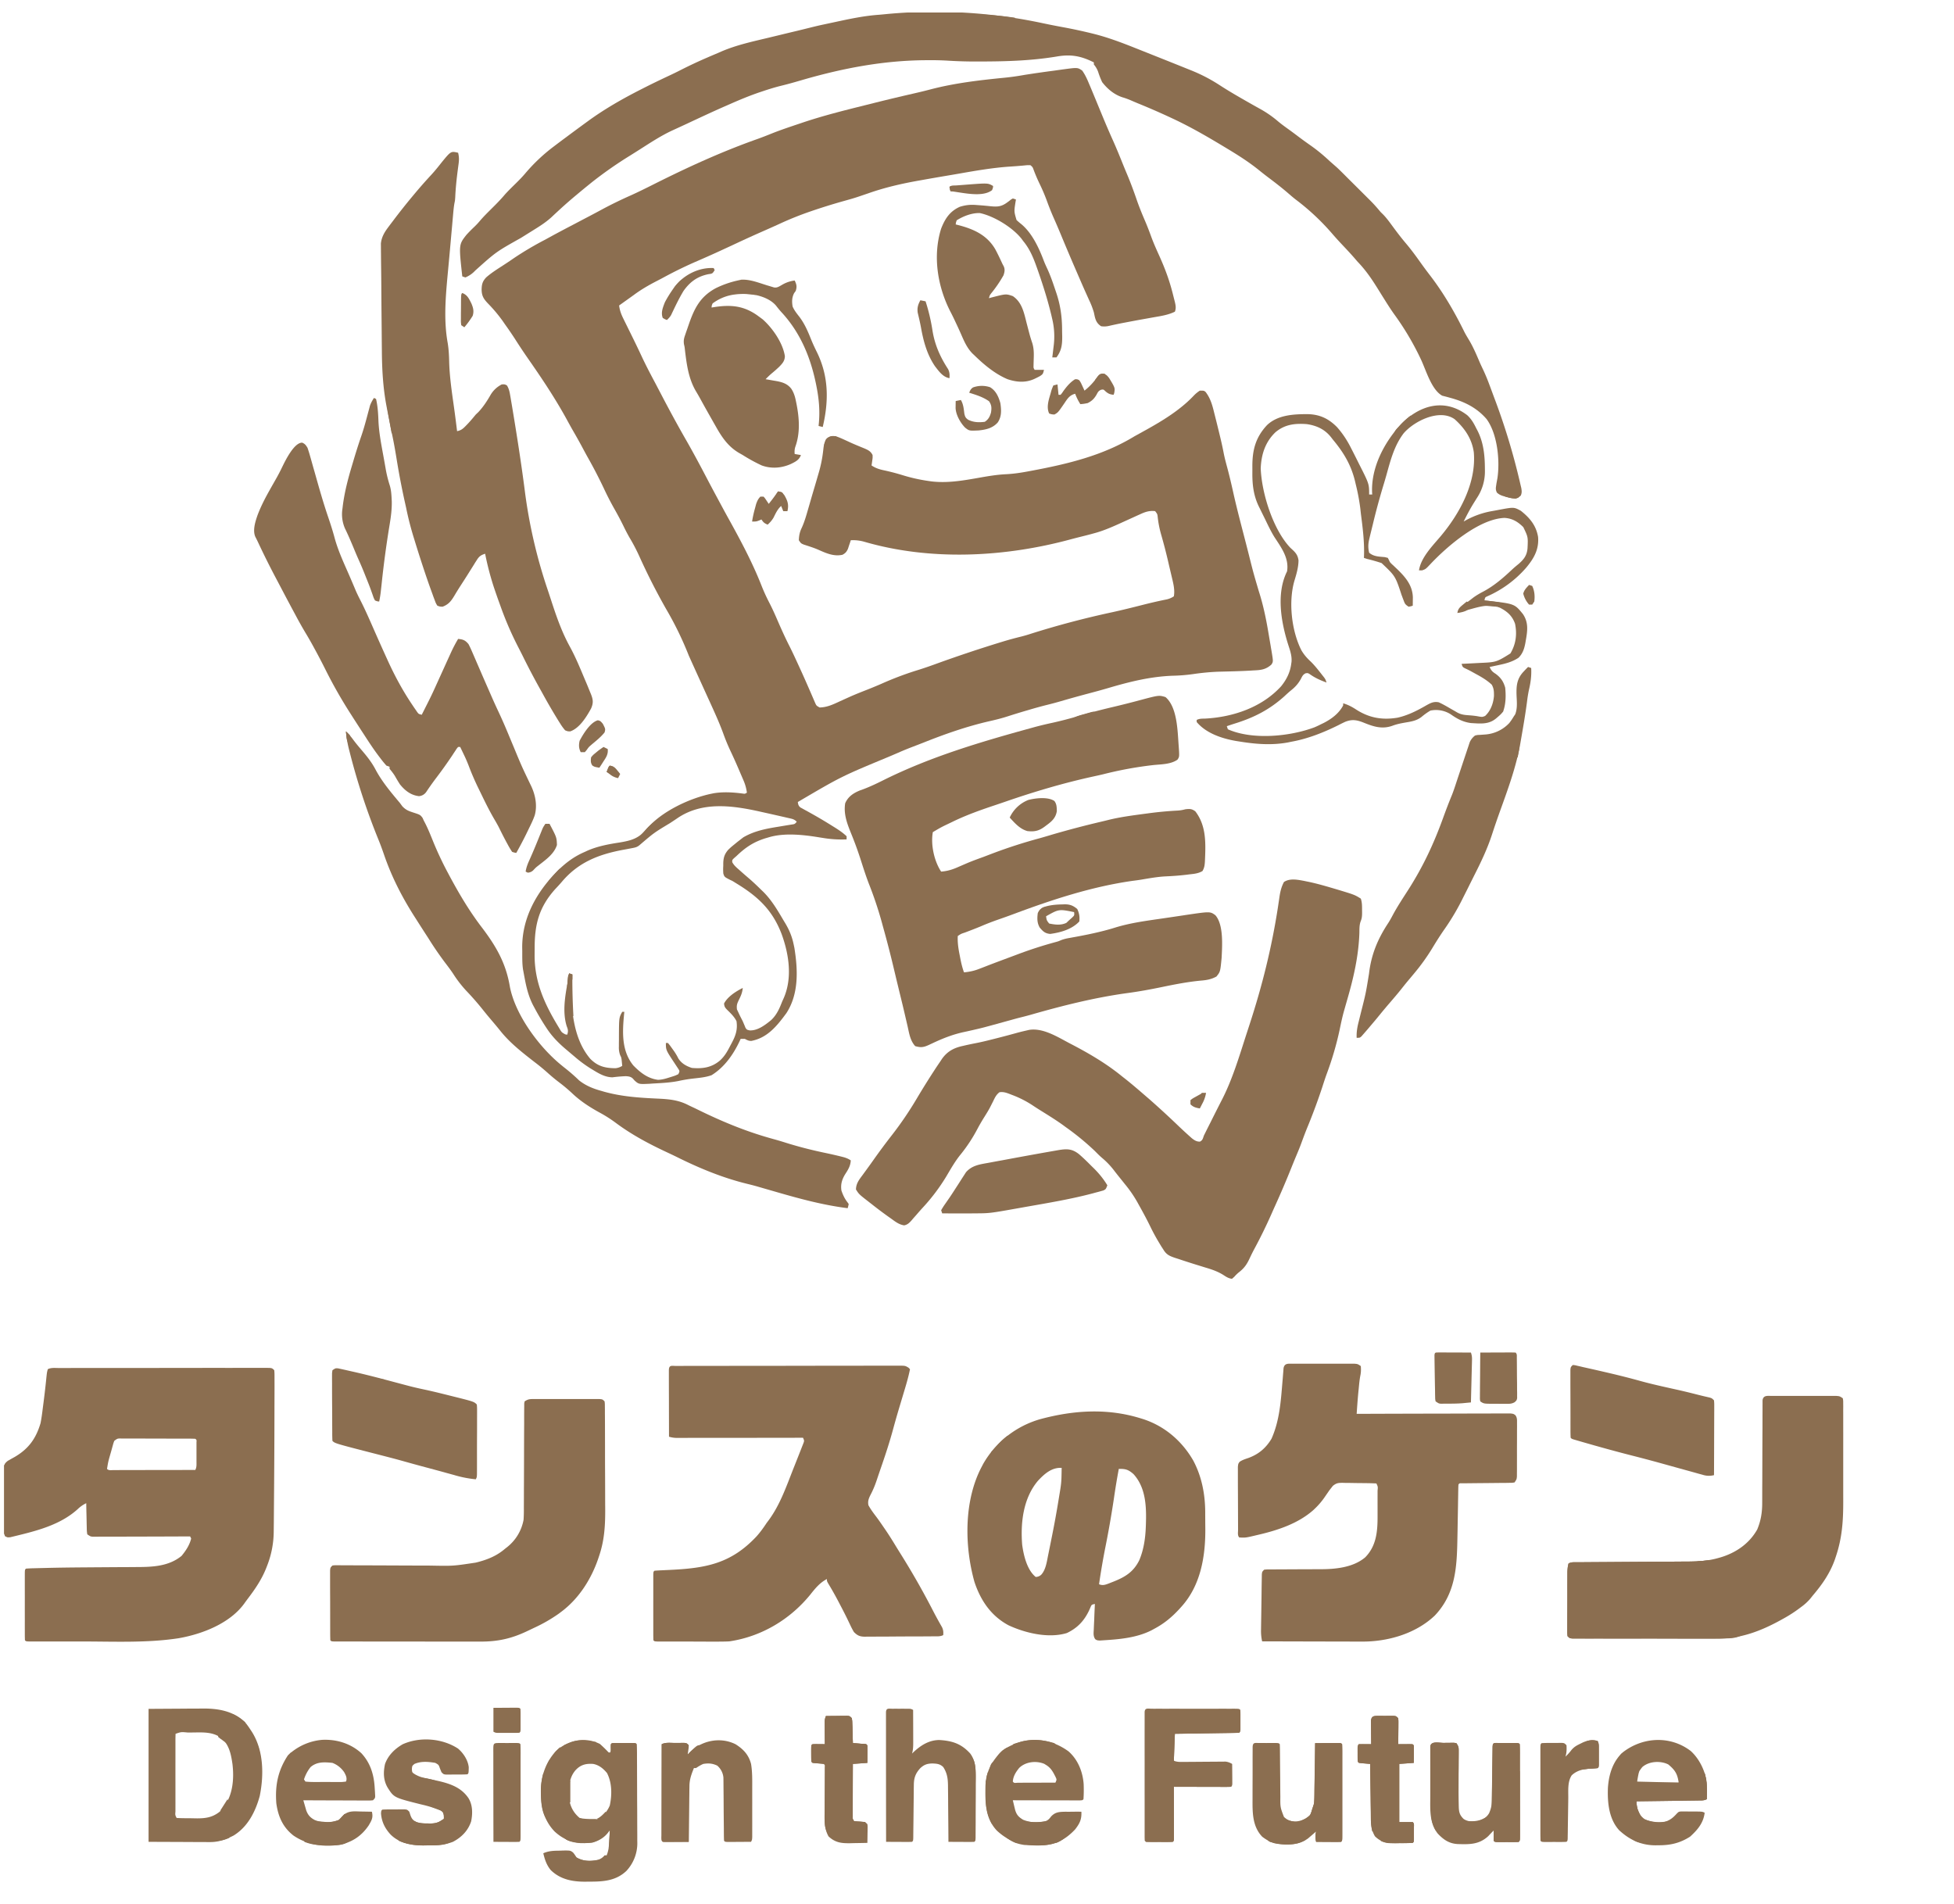 <svg xmlns="http://www.w3.org/2000/svg" width="117" height="114" fill="none"><g fill="#8B6E50" clip-path="url(#a)"><path d="M64.799 4.225c.183.258.301.525.422.817l.08.187.258.621.093.226.384.93c.19.458.384.913.588 1.365.239.53.455 1.07.673 1.61.06.147.121.293.183.44.215.51.406 1.025.586 1.55.144.417.31.823.484 1.228.145.336.274.675.399 1.019.147.397.323.781.497 1.168.289.646.532 1.288.716 1.971l.04.149.111.438.034.133c.05.216.083.377.001.586-.406.199-.844.261-1.286.338l-.45.081-.224.04c-.314.056-.627.115-.94.175l-.154.029c-.29.055-.579.116-.867.182a1.254 1.254 0 0 1-.495.026c-.325-.212-.357-.47-.433-.824a4.817 4.817 0 0 0-.29-.75l-.134-.298a52.878 52.878 0 0 1-.382-.865l-.061-.14-.185-.427-.065-.15a128.7 128.7 0 0 1-.86-2.032 45.45 45.45 0 0 0-.435-1.014c-.16-.359-.3-.723-.434-1.092a11.379 11.379 0 0 0-.423-.976 9.816 9.816 0 0 1-.352-.833c-.048-.127-.048-.127-.175-.24-.175-.006-.175-.006-.385.016a2996.378 2996.378 0 0 0-.4.034c-.15.012-.3.022-.45.032-1.043.07-2.066.25-3.094.43-.25.044-.5.086-.751.128a142.001 142.001 0 0 0-1.57.274c-1.044.184-2.051.413-3.053.765l-.47.16-.224.075c-.276.09-.555.166-.834.244a36.61 36.61 0 0 0-1.915.598 19.44 19.44 0 0 0-1.916.77c-.332.152-.667.3-1.001.447a74.12 74.12 0 0 0-1.547.703c-.315.148-.632.294-.949.44l-.192.088c-.396.181-.793.357-1.192.53a24.4 24.4 0 0 0-2 .971c-.14.076-.282.15-.424.223-.49.253-.95.516-1.393.847a86.92 86.92 0 0 1-.353.252l-.518.37c.035.303.13.547.266.817l.062.127.2.405.207.42.136.277c.167.34.33.682.49 1.025.248.53.52 1.048.797 1.566l.33.63c.498.956 1.01 1.902 1.547 2.836.436.763.849 1.54 1.256 2.318.221.422.446.841.672 1.26l.113.21c.17.317.342.634.517.948.707 1.278 1.397 2.575 1.932 3.935.143.364.304.71.484 1.057.198.385.37.781.542 1.179.207.474.419.94.654 1.4.166.329.32.664.474.998l.095.207c.172.374.34.749.505 1.126l.051.117a77.615 77.615 0 0 1 .332.766l.078.18c.073.16.073.16.264.267.456-.008.82-.188 1.229-.377a198.019 198.019 0 0 1 .627-.283c.318-.14.64-.267.964-.394.29-.114.579-.233.865-.357a19.389 19.389 0 0 1 2.085-.794c.425-.129.842-.274 1.259-.427a81.87 81.87 0 0 1 3.866-1.29c.395-.122.792-.23 1.194-.328a9.42 9.42 0 0 0 .615-.182 53.49 53.49 0 0 1 4.826-1.273c.59-.13 1.174-.274 1.758-.423.468-.119.937-.23 1.41-.326a1.28 1.28 0 0 0 .512-.201c.07-.365-.026-.751-.111-1.106l-.036-.153-.075-.318a40.726 40.726 0 0 1-.111-.475 31.765 31.765 0 0 0-.436-1.678 6.265 6.265 0 0 1-.198-1.028c-.02-.17-.02-.17-.153-.343-.348-.042-.608.051-.918.196l-.136.06-.427.195-.56.254-.136.062c-.466.21-.929.407-1.422.544-.075.02-.15.04-.226.062-.251.067-.503.13-.755.192-.157.04-.312.08-.468.122-3.964 1.074-8.367 1.303-12.345.153a2.46 2.46 0 0 0-.83-.098l-.046.143-.064.187-.06.186c-.088.187-.149.257-.328.355-.54.12-1.014-.112-1.496-.323-.268-.112-.547-.198-.822-.288-.17-.073-.17-.073-.295-.26.01-.282.052-.491.175-.744.165-.363.272-.74.381-1.122l.066-.225.128-.444c.063-.217.127-.433.192-.65.06-.202.12-.406.178-.61l.067-.229a7.502 7.502 0 0 0 .25-1.174c.014-.103.026-.207.037-.31.033-.252.067-.382.22-.59.21-.149.293-.162.545-.122.16.058.307.119.46.19l.262.12.136.063c.138.063.277.122.417.18l.137.057.259.106c.23.098.395.174.506.404.005.16.005.16-.019.326l-.023.168-.02.128c.248.169.488.239.778.299.358.078.708.17 1.059.277a10.04 10.04 0 0 0 1.565.353l.163.024c.945.117 1.89-.042 2.818-.207.553-.098 1.098-.193 1.66-.22.449-.023.88-.085 1.322-.169l.227-.042c2.154-.404 4.253-.904 6.145-2.057l.344-.19c1.129-.619 2.314-1.298 3.205-2.24a2.02 2.02 0 0 1 .37-.307c.248 0 .248 0 .345.078.308.399.415.834.533 1.318a72.613 72.613 0 0 1 .241.968l.044.18c.096.392.188.784.263 1.18.056.292.133.577.21.863.133.495.25.992.361 1.492.227 1.022.499 2.034.76 3.048l.166.65c.28 1.118.28 1.118.606 2.224.274.848.447 1.703.593 2.582l.088.517c.02.11.038.221.056.332l.027.155c.106.64.106.64-.011.819-.33.293-.62.328-1.052.345l-.204.013c-.614.035-1.229.048-1.843.063-.543.017-1.07.069-1.607.148a10.03 10.03 0 0 1-1.186.095c-1.34.047-2.595.36-3.872.737-.404.119-.81.228-1.217.336a70.91 70.91 0 0 0-1.624.452c-.27.079-.54.151-.813.218a25.03 25.03 0 0 0-1.112.306l-.198.057c-.36.106-.717.216-1.073.331-.36.116-.721.205-1.089.288-1.35.31-2.652.766-3.937 1.279-.204.08-.408.159-.613.237-.265.102-.527.206-.787.319l-.223.097-.12.051c-.13.057-.261.112-.393.167-2.791 1.16-2.791 1.16-5.39 2.686.022.151.036.228.156.327l.124.067.14.079.154.083.323.181.17.096a30.041 30.041 0 0 1 1.045.629c.289.178.565.355.81.59v.187a6.808 6.808 0 0 1-1.434-.09l-.164-.025-.16-.026c-.916-.145-2.007-.255-2.907.017l-.182.053c-.717.221-1.207.547-1.746 1.066l-.146.127c-.114.111-.114.111-.109.242.102.191.254.32.415.46l.103.092c.178.158.357.313.538.467.24.21.469.43.696.653l.109.105c.5.497.853 1.103 1.209 1.707l.115.19c.239.405.395.784.491 1.244l.044.206c.21 1.312.278 2.75-.478 3.916-.556.756-1.134 1.483-2.104 1.663-.161 0-.244-.05-.385-.124h-.249l-.062.136c-.38.806-.91 1.564-1.68 2.04-.36.13-.739.158-1.119.203a8.57 8.57 0 0 0-.852.142c-.49.098-.983.124-1.48.15-.08.005-.161.01-.244.017-.661.031-.661.031-.919-.197l-.09-.103c-.124-.127-.258-.142-.431-.153a8.658 8.658 0 0 0-.8.068c-.443-.005-.808-.223-1.178-.45l-.123-.074a7.742 7.742 0 0 1-.974-.722l-.216-.182-.23-.195-.108-.091c-.433-.371-.8-.749-1.113-1.227l-.096-.146a14.991 14.991 0 0 1-.635-1.082l-.077-.142c-.25-.484-.385-.99-.487-1.522l-.045-.233-.04-.218-.033-.175c-.053-.356-.044-.714-.045-1.073l-.004-.235c-.008-1.793.868-3.328 2.096-4.576.502-.496 1.001-.877 1.655-1.156l.148-.07c.602-.265 1.272-.392 1.92-.49.721-.12 1.163-.243 1.64-.82.884-1.042 2.559-1.833 3.88-2.104l.133-.027c.567-.093 1.173-.056 1.74.02.123.018.123.018.242-.055a2.703 2.703 0 0 0-.202-.73l-.087-.203-.092-.213-.094-.22c-.163-.38-.33-.757-.508-1.13a11.943 11.943 0 0 1-.435-1.054c-.24-.656-.532-1.288-.82-1.923-.073-.157-.144-.315-.216-.472l-.057-.126c-.667-1.467-.667-1.467-.968-2.135a19.965 19.965 0 0 0-1.349-2.775 37.94 37.94 0 0 1-1.608-3.16 11.123 11.123 0 0 0-.597-1.139 11.43 11.43 0 0 1-.36-.69 19.537 19.537 0 0 0-.56-1.053 17.21 17.21 0 0 1-.622-1.216 29.687 29.687 0 0 0-.984-1.89 42.475 42.475 0 0 1-.315-.583 33.69 33.69 0 0 0-.519-.927 29.393 29.393 0 0 1-.367-.659c-.697-1.28-1.5-2.481-2.333-3.676a33.125 33.125 0 0 1-.762-1.143 21.617 21.617 0 0 0-.637-.934l-.111-.162a8.723 8.723 0 0 0-.882-1.057c-.273-.285-.393-.46-.399-.857.008-.315.052-.486.272-.723.36-.317.784-.568 1.184-.832.158-.104.315-.21.47-.318a19.042 19.042 0 0 1 1.82-1.08c.16-.086.32-.174.48-.262.452-.246.908-.484 1.364-.723l.606-.319.298-.156a51.9 51.9 0 0 0 .69-.368 25.202 25.202 0 0 1 1.73-.846c.481-.217.952-.451 1.424-.689 2.01-1.008 4.026-1.932 6.146-2.684.297-.106.59-.22.881-.338.551-.22 1.114-.406 1.676-.595.046-.015.092-.03.139-.047 1.235-.417 2.496-.734 3.76-1.048l.614-.154c.76-.19 1.523-.372 2.288-.547.343-.078.684-.16 1.023-.249 1.469-.386 2.964-.556 4.472-.705a15.152 15.152 0 0 0 1.083-.151l.135-.023a67.709 67.709 0 0 1 1.715-.246 103.95 103.95 0 0 1 .574-.08c.841-.112.841-.112 1.117.074ZM40.545 49.001c-.14.095-.282.189-.424.282-.957.577-.957.577-1.799 1.296-.166.149-.289.17-.508.21l-.233.045-.26.048c-1.47.273-2.691.745-3.682 1.921a11.03 11.03 0 0 1-.385.423c-.976 1.085-1.244 2.117-1.24 3.551l-.003.402c-.007 1.617.59 2.926 1.414 4.285l.077.128c.129.221.129.221.344.342l.116.02c.07-.206.054-.304-.027-.502-.316-1.007-.026-2.16.151-3.168l.125.062-.005.195c-.024 1.609.035 3.566 1.14 4.858.443.447.882.558 1.505.562a.9.9 0 0 0 .407-.141l-.023-.23-.013-.129c-.021-.143-.021-.143-.089-.281a1.333 1.333 0 0 1-.076-.518v-.2l.003-.209v-.205c.006-1.119.006-1.119.198-1.463h.125l-.014.13c-.101 1.071-.165 2.191.548 3.075.422.433.871.788 1.483.866.271-.007.522-.09.778-.172l.127-.04c.134-.043.134-.043.312-.127.082-.175.082-.175.015-.292l-.076-.115a75.59 75.59 0 0 0-.172-.261c-.513-.777-.513-.777-.513-1.198h.124c.112.135.112.135.241.315l.136.19c.093.139.172.27.245.42.195.304.47.455.809.568.642.055 1.17-.016 1.674-.436.285-.256.45-.548.623-.886l.09-.169c.236-.443.361-.799.287-1.308-.134-.268-.335-.46-.548-.669-.14-.143-.178-.194-.198-.388.214-.415.714-.73 1.12-.933-.023.272-.108.47-.23.711-.108.23-.147.317-.117.575l.098.206.056.12c.04.084.083.167.126.25.067.128.067.128.125.268l.058.136.05.124c.081.114.081.114.255.152.479.019.923-.326 1.281-.618.337-.32.494-.688.661-1.116l.073-.16c.55-1.218.337-2.652-.106-3.868-.552-1.45-1.423-2.256-2.715-3.042l-.116-.073c-.122-.075-.122-.075-.26-.138-.335-.172-.335-.172-.402-.374a2.902 2.902 0 0 1-.004-.458v-.157c.01-.339.07-.545.296-.81.174-.165.174-.165.365-.32l.19-.156.191-.147.16-.124c.655-.383 1.353-.515 2.09-.634l.42-.07.375-.061c.195-.027.195-.027.314-.168-.159-.159-.272-.17-.49-.221l-.23-.053a221.057 221.057 0 0 0-1.148-.259c-.115-.025-.23-.05-.344-.077-1.664-.369-3.466-.616-4.951.408Z"/><path d="M69.788 41.74c.714.61.72 2.05.788 2.913.046.657.046.657-.072.834-.408.285-.978.273-1.458.324a22.43 22.43 0 0 0-2.954.54c-.205.05-.41.095-.617.14-1.793.391-3.556.915-5.29 1.515-.193.067-.387.132-.58.197-.876.292-1.736.596-2.567 1l-.14.068c-.534.254-.534.254-1.042.554-.136.746.079 1.736.497 2.364.394-.031.7-.13 1.058-.292l.317-.137.157-.068c.326-.139.66-.259.993-.38l.524-.2a30.313 30.313 0 0 1 2.842-.919c.25-.07.497-.143.744-.218a56.27 56.27 0 0 1 2.952-.776c.14-.033.279-.067.418-.102.724-.179 1.46-.273 2.198-.372l.153-.02a21.147 21.147 0 0 1 1.812-.171 2.15 2.15 0 0 0 .45-.077c.263-.03.386-.037.602.124.645.837.624 1.851.58 2.861l-.007.158c-.015.216-.035.366-.145.555-.25.15-.507.169-.794.2l-.185.024c-.405.048-.81.077-1.217.095-.485.024-.959.109-1.437.19-.188.031-.377.056-.566.08-2.426.346-4.778 1.116-7.066 1.97-.328.123-.658.24-.989.355-.343.12-.68.25-1.013.394-.317.132-.637.253-.958.375-.23.075-.23.075-.427.207-.021.4.038.767.116 1.158l.033.173c.057.29.121.568.224.846.337-.033.615-.092.933-.218l.262-.101.143-.056c.484-.188.971-.368 1.458-.55l.369-.138a24.715 24.715 0 0 1 2.361-.762c.139-.04.139-.04.285-.104.167-.064.324-.1.5-.13l.2-.037.21-.038c.51-.095 1.017-.196 1.52-.323l.133-.033c.225-.059.449-.12.67-.19.93-.288 1.891-.41 2.851-.55l.563-.083.68-.101.127-.02c1.473-.217 1.473-.217 1.787.013.5.57.407 1.84.373 2.55-.08.834-.08.834-.31 1.12-.308.169-.59.218-.938.245-.795.075-1.576.229-2.358.391-.677.14-1.352.263-2.038.355-1.972.27-3.922.763-5.834 1.312a19.33 19.33 0 0 1-.581.151c-.198.05-.395.105-.592.16l-.26.071-.134.037c-1.258.347-1.258.347-1.793.47l-.238.054a21.3 21.3 0 0 1-.345.076c-.666.143-1.255.374-1.87.663l-.125.058-.12.056c-.32.146-.477.162-.812.068-.298-.332-.356-.745-.451-1.17l-.084-.362-.089-.382c-.091-.398-.189-.795-.286-1.191l-.148-.611-.03-.122-.165-.693a63.99 63.99 0 0 0-.683-2.65 22.648 22.648 0 0 0-.785-2.409c-.22-.55-.395-1.116-.577-1.679-.162-.495-.34-.979-.537-1.46-.24-.593-.462-1.169-.356-1.814.172-.398.491-.608.883-.767l.192-.069c.419-.157.816-.347 1.216-.547 2.83-1.407 5.807-2.286 8.846-3.121l.166-.046c.376-.103.755-.192 1.137-.274a23.393 23.393 0 0 0 1.55-.404 40.172 40.172 0 0 1 2.046-.536c.541-.128 1.08-.264 1.616-.408 1.133-.302 1.133-.302 1.528-.184Z"/><path d="m78.09 52.746.142.03.156.031c.51.11 1.011.255 1.512.404l.237.07c.972.295.972.295 1.345.525.076.227.074.439.074.676l.002.133c0 .19-.004.347-.075.524-.095.24-.082.475-.087.73-.048 1.367-.343 2.662-.723 3.97l-.163.571-.038.133c-.102.367-.18.738-.257 1.111a18.9 18.9 0 0 1-.784 2.672c-.09.25-.171.503-.253.756a35.656 35.656 0 0 1-.924 2.487c-.124.307-.238.617-.352.928-.098.264-.208.523-.317.782-.083.199-.164.398-.244.597a54.038 54.038 0 0 1-1.017 2.38c-.068.15-.134.3-.2.45a30.118 30.118 0 0 1-1.004 2.05 10.62 10.62 0 0 0-.282.563c-.166.362-.324.603-.64.849a2.11 2.11 0 0 0-.289.278l-.14.124c-.21-.022-.356-.123-.53-.237-.341-.21-.685-.326-1.068-.439l-.41-.127-.208-.064a48.322 48.322 0 0 1-1.006-.326l-.182-.058c-.322-.109-.518-.189-.7-.49l-.13-.2-.135-.224-.074-.124a12.064 12.064 0 0 1-.455-.852c-.21-.431-.438-.852-.672-1.27l-.1-.181a7.364 7.364 0 0 0-.736-1.068l-.134-.168-.237-.295a20.961 20.961 0 0 1-.252-.32 4.705 4.705 0 0 0-.748-.792c-.153-.13-.292-.272-.433-.415a15.602 15.602 0 0 0-1.742-1.43l-.16-.118c-.437-.315-.896-.597-1.353-.882-.17-.106-.339-.214-.505-.326a6.186 6.186 0 0 0-1.216-.61l-.153-.06c-.211-.077-.358-.126-.582-.095-.19.14-.274.316-.373.524a43.482 43.482 0 0 1-.195.384c-.098.188-.21.365-.322.545-.15.239-.292.478-.424.727a9.309 9.309 0 0 1-1.003 1.532c-.336.408-.593.864-.862 1.318a11.559 11.559 0 0 1-1.43 1.895c-.122.133-.24.269-.359.406l-.206.233-.096.114c-.138.152-.235.25-.439.293-.319-.05-.532-.224-.79-.41l-.152-.107a24.21 24.21 0 0 1-1.01-.76 10.98 10.98 0 0 1-.18-.14c-.574-.446-.574-.446-.754-.732.007-.363.192-.59.4-.87l.102-.14.207-.284c.117-.16.232-.322.346-.483.352-.498.715-.987 1.09-1.468a20.983 20.983 0 0 0 1.484-2.179 47.3 47.3 0 0 1 1.036-1.666l.097-.15c.096-.145.194-.29.292-.433l.086-.132c.32-.46.719-.674 1.259-.79l.121-.028c.23-.053.46-.1.691-.145.298-.059.592-.129.887-.204l.159-.04a56.786 56.786 0 0 0 1.444-.382c.166-.044.332-.084.5-.122l.148-.035c.828-.146 1.7.407 2.41.781l.134.07c1.07.558 2.094 1.158 3.03 1.92.052.041.103.082.157.123.457.36.896.741 1.336 1.122l.14.12a53.977 53.977 0 0 1 1.78 1.637c.213.202.428.402.647.597l.117.105c.159.126.29.217.496.211.169-.084.174-.194.24-.369l.195-.393c.04-.077.078-.154.117-.232l.062-.121.188-.377a147.497 147.497 0 0 1 .467-.922c.673-1.28 1.084-2.698 1.53-4.07l.173-.53c.76-2.33 1.327-4.61 1.7-7.032l.032-.216c.02-.127.039-.255.057-.383.049-.329.113-.606.27-.9.349-.234.81-.14 1.21-.065ZM62.507 1.403c.354.076.709.145 1.065.211a30.735 30.735 0 0 1 1.954.422c.84.214 1.647.52 2.451.84l.269.107.796.317.236.094a493.64 493.64 0 0 1 1.941.777l.135.054c.6.244 1.147.53 1.689.883.427.278.864.535 1.305.789l.211.121c.283.162.566.323.851.48.407.223.765.468 1.118.77.217.181.445.344.674.509.18.13.359.264.536.398.236.178.474.35.716.52.415.29.792.603 1.162.95l.429.377c.152.14.296.285.442.43l.201.202a566.711 566.711 0 0 1 1.237 1.231l.116.115c.221.221.424.45.623.692l.151.148c.2.205.364.429.533.66.275.375.553.743.855 1.097.295.35.562.714.827 1.086.191.268.386.533.587.794.814 1.06 1.48 2.205 2.068 3.403.09.172.189.336.289.501.242.41.424.836.61 1.273.075.176.159.35.241.523.132.285.25.572.358.866l.049.13a214.903 214.903 0 0 1 .241.65 39.396 39.396 0 0 1 1.436 4.633l.034.141c.032.133.064.266.094.399l.055.232c.028.18.039.278-.031.444-.128.115-.128.115-.311.187a3.06 3.06 0 0 1-.506-.097l-.135-.032c-.192-.051-.333-.1-.48-.237-.072-.155-.073-.235-.046-.404l.02-.137.06-.327c.157-1.06-.002-2.65-.652-3.534-.587-.681-1.327-1.043-2.185-1.274l-.126-.035c-.115-.032-.23-.06-.345-.09-.643-.357-.962-1.512-1.267-2.157a16.49 16.49 0 0 0-1.57-2.668c-.213-.294-.409-.6-.602-.908-.03-.05-.062-.1-.094-.15l-.373-.598c-.347-.556-.697-1.06-1.154-1.533a24.134 24.134 0 0 1-.198-.23c-.253-.29-.518-.57-.782-.85a17.66 17.66 0 0 1-.535-.593 14.037 14.037 0 0 0-2.18-2.045c-.17-.13-.33-.27-.492-.41-.35-.3-.711-.581-1.078-.858a21.662 21.662 0 0 1-.615-.478c-.58-.472-1.194-.868-1.833-1.254l-.198-.12c-.873-.527-1.75-1.043-2.663-1.497l-.139-.07A42.485 42.485 0 0 0 68.09 6.17a30.589 30.589 0 0 1-.415-.178 4.5 4.5 0 0 0-.472-.168c-.496-.165-.889-.495-1.209-.906a5.064 5.064 0 0 1-.244-.627 1.444 1.444 0 0 0-.253-.43v-.125c-.77-.388-1.379-.5-2.232-.35-1.5.248-2.99.293-4.509.296h-.168a26.399 26.399 0 0 1-1.805-.048 16.563 16.563 0 0 0-1.16-.03l-.209.001c-2.502.017-4.898.471-7.295 1.16l-.172.05-.326.094c-.279.08-.558.155-.84.224-.373.092-.735.204-1.099.326l-.195.065c-.6.204-1.18.444-1.76.7l-.26.114c-.803.35-1.596.724-2.39 1.095-.28.13-.56.259-.841.387-.663.311-1.271.71-1.887 1.103-.207.132-.416.263-.624.394a24.028 24.028 0 0 0-2.333 1.634l-.178.145c-.17.137-.338.276-.506.415l-.096.08c-.376.313-.745.63-1.105.962l-.095.087c-.129.12-.258.239-.385.36-.377.346-.81.606-1.242.875l-.23.143-.359.225c-1.489.835-1.489.835-2.74 1.957-.163.179-.366.32-.59.412l-.186-.063c-.21-1.905-.21-1.905.249-2.488.15-.165.306-.322.469-.476.126-.12.239-.241.35-.375.222-.259.463-.495.704-.735.272-.269.536-.537.782-.83.214-.238.445-.46.673-.685.186-.184.367-.368.536-.568a10.52 10.52 0 0 1 1.71-1.617l.163-.124c.194-.147.389-.292.584-.436l.135-.101a151.408 151.408 0 0 1 1.154-.849c.996-.73 2.089-1.353 3.189-1.911l.118-.06c.509-.26 1.023-.508 1.54-.75.25-.116.498-.237.744-.363a27.705 27.705 0 0 1 1.6-.748c.2-.088.4-.172.6-.256l.227-.1c.9-.384 1.853-.59 2.8-.816l.688-.166c.337-.082.673-.163 1.01-.243.281-.068.562-.137.842-.207.256-.064.512-.125.77-.179l.882-.189c.795-.171 1.58-.33 2.393-.39.166-.013.331-.03.497-.046a30.931 30.931 0 0 1 9.418.563ZM3.506 81.911h.715l.393-.001a635.386 635.386 0 0 1 1.96-.001h2.102l2.172-.003a1444.137 1444.137 0 0 1 2.975-.001 331.804 331.804 0 0 1 1.431-.001h.679c.35.002.35.002.489.14.015.19.015.19.015.438v.138a78.03 78.03 0 0 1 0 .786l-.003.887-.001.553a760.613 760.613 0 0 1-.028 5.13l-.005.647a120.604 120.604 0 0 1-.01 1.037 5.692 5.692 0 0 1-.392 2.081l-.05.129c-.274.7-.674 1.282-1.127 1.877-.067.09-.133.18-.198.272-.865 1.187-2.513 1.825-3.924 2.072-1.872.288-3.816.197-5.704.195a657.855 657.855 0 0 0-1.93 0H1.94c-.377 0-.377 0-.446-.07a8.497 8.497 0 0 1-.008-.394v-.125a114.36 114.36 0 0 1 0-.694 311.013 311.013 0 0 1 0-1.36 301.43 301.43 0 0 1 0-1.49c.008-.167.008-.167.07-.229a8.168 8.168 0 0 1 .506-.023 93.616 93.616 0 0 1 .555-.014c.832-.023 1.663-.032 2.495-.038l.357-.003 1.453-.01a195.635 195.635 0 0 0 1.245-.007c.955-.002 1.934-.035 2.707-.67.256-.315.477-.64.572-1.039l-.062-.124h-.226a1131.413 1131.413 0 0 1-3.18.01 361.708 361.708 0 0 1-1.44.003l-.556.001-.167.001h-.286c-.116-.015-.116-.015-.303-.14-.027-.185-.027-.185-.032-.42l-.003-.125a138.991 138.991 0 0 0-.014-.663c-.006-.22-.01-.438-.013-.657a1.89 1.89 0 0 0-.508.353c-1.054.956-2.473 1.307-3.828 1.634l-.214.052c-.177.013-.177.013-.28-.054-.122-.174-.108-.308-.11-.52v-.121c-.002-.133-.001-.266-.001-.4l-.001-.277v-.582c.001-.249 0-.497-.002-.746a73.262 73.262 0 0 1-.002-.848v-.606c.039-.226.103-.295.28-.436a9.54 9.54 0 0 1 .355-.202c.845-.485 1.299-1.106 1.574-2.037.058-.29.096-.58.132-.874l.031-.24c.064-.49.123-.983.173-1.475.046-.452.046-.452.1-.645.2-.1.422-.071.643-.07Zm3.337 4.363c-.05.131-.05.131-.092.284l-.048.173-.05.18-.051.178c-.122.427-.122.427-.194.864.11.11.255.07.401.07h.302l.508-.002h.351c.309 0 .617 0 .926-.002h.944l1.855-.004c.085-.171.07-.31.07-.502V86.37c.01-.154.01-.154-.07-.22a9.592 9.592 0 0 0-.44-.01h-.139l-.457-.001h-.317l-.665-.001-.853-.002a178.51 178.51 0 0 0-.97-.002h-.44l-.132-.001c-.247-.005-.247-.005-.439.14Zm33.653-4.487h.34c.194-.002.388-.002.583-.002h.416l1.134-.002h.707c.653-.002 1.306-.002 1.959-.002h.636l2.047-.003a1050.92 1050.92 0 0 1 3.282-.004 273.8 273.8 0 0 1 1.517-.002h.556l.164-.001c.366.003.366.003.561.12l.09.091c-.101.508-.252 1-.402 1.497l-.232.774-.046.155c-.125.42-.243.84-.358 1.263-.19.69-.41 1.366-.643 2.042a110.447 110.447 0 0 0-.294.862l-.051.15a5.679 5.679 0 0 1-.345.796c-.106.214-.165.376-.117.609.136.248.302.47.473.694.15.2.291.406.432.612l.089.129c.237.346.458.7.674 1.058.085.139.171.276.257.414a46.732 46.732 0 0 1 1.949 3.423c.17.33.35.655.535.977.075.17.084.285.069.468-.187.093-.38.072-.585.073l-.144.001a123.717 123.717 0 0 1-.634.004l-.853.002c-.294.001-.587.003-.881.006l-.677.002-.325.002c-.152.002-.303.002-.455.001L51.79 98c-.3-.003-.45-.067-.66-.28a4.694 4.694 0 0 1-.226-.432 93.3 93.3 0 0 0-.128-.267l-.07-.145a31.7 31.7 0 0 0-.42-.82l-.088-.169c-.194-.369-.397-.73-.614-1.086-.071-.13-.071-.13-.071-.254-.422.217-.706.567-.995.933-1.21 1.487-2.928 2.517-4.852 2.8-.344.017-.688.015-1.032.014h-.299l-.621-.002a193.192 193.192 0 0 0-1.413-.002h-.295l-.41-.002h-.235c-.173-.009-.173-.009-.236-.071a7.883 7.883 0 0 1-.008-.383v-.794a278.343 278.343 0 0 1 0-1.32v-1.445c.008-.163.008-.163.07-.225.15-.013.3-.021.45-.027l.286-.014.152-.007c2.168-.102 3.679-.362 5.22-2.004.228-.254.422-.524.61-.81l.108-.144c.698-.937 1.083-2.076 1.51-3.152l.092-.231.265-.671.083-.21.075-.192.067-.17c.056-.151.056-.151-.023-.33h-.12a3521.867 3521.867 0 0 1-5.54.006h-.649l-.724.001h-.591a1.651 1.651 0 0 1-.4-.07l-.004-1.626-.001-.755a294.599 294.599 0 0 1-.003-1.396v-.224c.014-.309.176-.235.446-.236Zm36.913-.132h.539l.287-.001h1.373a146.274 146.274 0 0 1 1.274 0l.229.001c.184.016.184.016.37.14.016.198.014.375-.027.569-.049.253-.072.508-.096.765l-.016.153c-.032.32-.057.64-.08.96l-.016.236-.013.178h.146a1875.114 1875.114 0 0 1 5.22-.014 488.406 488.406 0 0 1 2.267-.005 113.67 113.67 0 0 1 1.01-.003h.58c.17.022.17.022.285.107.106.153.094.278.094.463l.001.224-.002.243v.249l-.001.521a49.73 49.73 0 0 0-.001.669l-.001.514v.366l-.002.224-.001.198c-.016.163-.016.163-.14.35-.14.024-.14.024-.316.025l-.2.004h-.216l-.22.003-.7.007a328.37 328.37 0 0 0-1.139.011l-.198.002-.176.001c-.131-.006-.131-.006-.194.071-.008.09-.01.18-.012.27l-.003.175-.003.192a99.019 99.019 0 0 0-.01.62l-.02 1.095-.007.429-.008.391-.003.163c-.031 1.688-.133 3.227-1.353 4.514-1.145 1.088-2.823 1.569-4.377 1.557h-.197c-.212 0-.424 0-.636-.002h-.445c-.388 0-.775-.002-1.163-.003l-1.19-.003-2.329-.006a2.78 2.78 0 0 1-.066-.698l.003-.233.004-.25.004-.257.008-.537.01-.69a134.007 134.007 0 0 1 .01-.784l.006-.355.003-.204c.018-.16.018-.16.142-.284.169-.015.169-.015.386-.016h.246a2572.806 2572.806 0 0 0 .545-.002c.391-.003.782-.005 1.173-.005.24 0 .479-.002.718-.004h.27c.916.002 1.984-.098 2.708-.71.677-.686.745-1.566.742-2.478v-.504a129.755 129.755 0 0 1 0-.852v-.159c.023-.235.023-.235-.07-.432-.341-.018-.683-.02-1.024-.022l-.345-.005a33.02 33.02 0 0 0-.498-.006l-.155-.004c-.266.001-.37.01-.585.181a389.334 389.334 0 0 1-.217.277l-.068.1-.078.112-.078.113a4.373 4.373 0 0 1-.622.747l-.104.099c-.884.784-2.06 1.186-3.192 1.456l-.128.03c-.734.176-.734.176-1.116.156-.116-.116-.072-.31-.073-.466a644.256 644.256 0 0 1-.002-.548l-.001-.291-.002-.612-.003-.784a120.763 120.763 0 0 1-.003-.89v-.405l-.001-.233c.022-.187.022-.187.105-.301.166-.115.354-.17.543-.236.604-.225 1.03-.588 1.365-1.143.485-1.084.56-2.248.657-3.418l.014-.156.026-.332.014-.169.011-.153c.06-.312.289-.266.554-.266Z"/><path d="M27.431 9.147c.057.23.061.412.03.646l-.026.195-.027.205c-.07.54-.126 1.077-.15 1.622-.014.193-.014.193-.042.326-.046.244-.066.488-.088.735l-.015.166-.047.537-.034.37-.05.564a312.037 312.037 0 0 1-.176 1.917c-.125 1.351-.242 2.728-.005 4.072.065.381.085.753.094 1.139.023.928.162 1.842.291 2.76.066.471.125.943.183 1.415.245-.05.35-.141.525-.322l.148-.154c.156-.168.301-.341.446-.519l.148-.14c.3-.315.535-.68.75-1.057.166-.268.378-.461.657-.607.18-.008.18-.008.311.062.11.18.152.348.187.554l.034.194.036.216.04.233c.285 1.707.555 3.42.776 5.136a30.537 30.537 0 0 0 1.35 5.854c.07.207.138.414.206.622.32.986.647 1.944 1.15 2.852.34.626.61 1.286.886 1.942l.081.19c.075.177.147.355.219.533l.067.16c.128.329.153.52.006.858-.27.492-.683 1.173-1.244 1.369-.153 0-.153 0-.31-.063a3.04 3.04 0 0 1-.284-.388l-.08-.125a34.772 34.772 0 0 1-1.005-1.726l-.098-.176a42.699 42.699 0 0 1-1.014-1.92c-.1-.206-.205-.41-.31-.614a19.795 19.795 0 0 1-1.066-2.452l-.102-.282a39.339 39.339 0 0 1-.271-.776l-.042-.124a17.198 17.198 0 0 1-.518-1.99c-.25.08-.36.156-.498.378l-.1.155-.102.166-.107.17-.213.34c-.132.212-.267.42-.403.63-.127.197-.253.394-.372.596-.21.354-.36.59-.755.737-.159-.006-.159-.006-.311-.062-.088-.142-.088-.142-.157-.328l-.078-.206-.076-.213-.07-.191a35.023 35.023 0 0 1-.214-.606l-.079-.23a77.26 77.26 0 0 1-.708-2.203 18.209 18.209 0 0 1-.484-1.87l-.089-.4a45.125 45.125 0 0 1-.486-2.545c-.07-.428-.142-.853-.23-1.277a130.756 130.756 0 0 1-.37-1.86c-.213-1.111-.274-2.225-.281-3.353l-.004-.36-.008-.936-.009-.932a401.75 401.75 0 0 1-.012-1.628c-.002-.34-.006-.68-.01-1.02a129.898 129.898 0 0 1-.01-.912 34.431 34.431 0 0 1-.003-.394l-.002-.221c.038-.375.205-.664.43-.964l.132-.177.143-.188.075-.099c.358-.473.727-.938 1.107-1.394l.08-.096a28.5 28.5 0 0 1 1.045-1.19c.222-.24.424-.493.626-.75.555-.678.555-.678.986-.576Zm40.803 75.758.132.04c1.333.408 2.401 1.32 3.086 2.513.505.954.707 2 .713 3.07v.165l.002.344c0 .171.003.342.004.514.01 1.665-.288 3.405-1.45 4.674l-.088.098c-.462.503-.921.887-1.529 1.209l-.165.09c-.89.446-1.905.533-2.882.594l-.213.014c-.16-.014-.16-.014-.264-.08-.126-.182-.1-.362-.088-.574l.005-.133c.006-.14.012-.28.02-.42l.01-.286c.01-.233.02-.465.032-.698-.198.042-.198.042-.269.212l-.085.192c-.3.622-.699 1.04-1.325 1.338-1.098.334-2.49.002-3.492-.465-1.05-.562-1.675-1.49-2.043-2.604-.604-2.162-.63-4.868.434-6.883l.091-.175a5.753 5.753 0 0 1 3.435-2.685c1.969-.528 3.962-.658 5.929-.064Zm-6.08 3.754c-.886 1.043-1.055 2.511-.949 3.834.086.64.29 1.508.809 1.929a.487.487 0 0 0 .343-.145c.26-.294.322-.755.397-1.13a605.073 605.073 0 0 1 .127-.626l.066-.33a60.92 60.92 0 0 0 .463-2.54c.146-.875.146-.875.159-1.76-.596-.032-1.028.355-1.415.768Zm4.836-.706c-.11.588-.206 1.177-.292 1.768a61.132 61.132 0 0 1-.54 3.067 43.98 43.98 0 0 0-.35 2.07c.22.095.379.031.596-.05l.13-.052.136-.053c.706-.28 1.2-.581 1.548-1.284.264-.628.364-1.306.389-1.983l.006-.158c.035-1.04.007-2.196-.745-3.017-.31-.27-.474-.316-.878-.308Zm39.11-4.37a51.676 51.676 0 0 1 .563 0h1.732a159.135 159.135 0 0 1 1.33 0h.239c.192.016.192.016.378.14.024.133.024.133.024.302l.002.192-.002.213.001.223v.608l.001.638-.001 1.074v2.3l.001.633c.002 1.151-.066 2.174-.434 3.272a43.14 43.14 0 0 1-.064.192c-.292.828-.764 1.507-1.331 2.171l-.146.184a3.14 3.14 0 0 1-.55.5l-.109.082c-.3.224-.608.422-.937.603l-.115.064c-1.269.704-2.484 1.16-3.947 1.148h-.289c-.257.001-.514 0-.772-.001l-.811-.001-1.359-.003c-.524-.002-1.047-.003-1.571-.002a781.371 781.371 0 0 1-3.57-.007h-.214c-.165-.017-.165-.017-.29-.141-.015-.166-.015-.166-.015-.38v-.243l.001-.263v-.269a158.316 158.316 0 0 0 .004-1.844 236.564 236.564 0 0 0 .002-.64v-.214c.008-.176.022-.332.07-.5.153-.077.253-.072.424-.073l.19-.001h.211a1090.304 1090.304 0 0 1 .823-.006l.63-.004a1720.021 1720.021 0 0 1 3.335-.021l.869-.005.459-.004h.207c.618-.005 1.214-.039 1.809-.21l.147-.041c.92-.276 1.713-.82 2.192-1.667.223-.532.301-1.033.299-1.607l.001-.206.001-.666.003-.464.004-1.343c.002-.61.004-1.22.008-1.83l.001-.684.002-.416v-.193l.001-.175v-.152c.041-.319.306-.263.563-.263Zm-74.071.187.131-.001h2.164a159.344 159.344 0 0 1 .916 0 52.09 52.09 0 0 1 .653 0c.184.017.184.017.308.141.016.136.016.136.017.309l.002.198v.218l.002.23a144.586 144.586 0 0 1 .003 1.016c.002.457.002.914.002 1.372 0 .423.003.846.005 1.27l.003 1.095c0 .217 0 .434.003.651.007.993-.034 1.9-.348 2.846l-.046.14c-.41 1.239-1.144 2.421-2.193 3.22-.06.044-.118.09-.18.136a9.18 9.18 0 0 1-1.497.861l-.378.18c-.954.459-1.78.645-2.841.641h-1.907l-1.384-.002a856.11 856.11 0 0 0-3.146-.002 718.704 718.704 0 0 0-1.711-.002 99.085 99.085 0 0 1-.604-.001c-.16-.008-.16-.008-.223-.07a8.956 8.956 0 0 1-.009-.405v-.128l-.001-.421v-.292l-.001-.612c0-.262 0-.524-.002-.786a151.354 151.354 0 0 1-.002-.893v-.637c.015-.18.015-.18.14-.305.122-.015.122-.015.275-.014h.175l.193.001h.203l.668.004h.466l1.103.004a1033.25 1033.25 0 0 0 2.764.01c1.371.027 1.371.027 2.72-.176l.133-.032c.61-.16 1.143-.38 1.625-.792l.155-.122A2.71 2.71 0 0 0 31.35 91a8.84 8.84 0 0 0 .017-.698l.001-.209.002-.448c0-.236 0-.472.002-.708.003-.585.005-1.171.006-1.757a409.54 409.54 0 0 1 .007-1.957 102.12 102.12 0 0 1 .002-.852l.002-.18v-.156l.024-.125c.23-.153.343-.14.617-.14ZM18.1 26.507c.169.075.214.147.312.304.058.169.11.334.157.505l.043.15.134.477.089.311.175.62c.201.706.408 1.41.646 2.105.14.414.273.825.385 1.248.224.815.599 1.591.933 2.367a62.735 62.735 0 0 1 .337.793c.088.197.182.388.281.58.326.64.607 1.302.897 1.96a147.882 147.882 0 0 0 .712 1.586c.427.942.91 1.839 1.49 2.697l.104.156.1.143.087.128c.087.115.087.115.272.16l.047-.095.188-.372.127-.252.062-.124c.18-.357.345-.72.509-1.086l.435-.957.133-.294.196-.43.06-.132a8.69 8.69 0 0 1 .42-.799c.302.028.428.08.622.311.075.144.141.283.204.432l.056.129.18.415c.04.096.083.192.124.287.084.193.168.386.25.579.163.375.328.75.492 1.124l.077.176c.127.29.256.576.391.862.22.466.425.936.621 1.412l.261.626.053.126c.466 1.126.466 1.126.992 2.225.288.564.436 1.23.266 1.852-.1.293-.239.568-.375.846l-.088.183c-.201.416-.418.824-.643 1.228-.116-.018-.116-.018-.249-.062-.103-.154-.19-.3-.276-.463l-.075-.137c-.15-.28-.295-.564-.434-.85-.097-.19-.204-.373-.312-.557-.26-.45-.491-.911-.717-1.38a80.398 80.398 0 0 0-.192-.395 15.64 15.64 0 0 1-.601-1.39 8.76 8.76 0 0 0-.304-.694l-.059-.124a78.177 78.177 0 0 0-.14-.292h-.124c-.082.096-.082.096-.163.223l-.098.146-.104.16c-.3.446-.608.88-.934 1.308-.21.277-.411.559-.604.849a.585.585 0 0 1-.441.26c-.485-.054-.84-.335-1.14-.707a9.07 9.07 0 0 1-.288-.479c-.097-.164-.213-.306-.333-.454v-.124l-.187-.063a6.57 6.57 0 0 1-.315-.38l-.091-.119c-.322-.42-.613-.86-.9-1.304l-.165-.253c-.174-.267-.347-.536-.52-.805l-.094-.148a28.27 28.27 0 0 1-1.562-2.733 36.739 36.739 0 0 0-.664-1.27l-.09-.166a21.054 21.054 0 0 0-.448-.778 24.079 24.079 0 0 1-.578-1.027l-.106-.198c-.265-.492-.528-.986-.787-1.482l-.301-.57a48.24 48.24 0 0 1-1.087-2.185 7.044 7.044 0 0 0-.137-.273c-.178-.382-.01-.91.121-1.29.204-.547.47-1.056.758-1.564a13237910996705.47 13237910996705.47 0 0 0 .36-.635c.14-.247.268-.496.39-.752.177-.36.704-1.43 1.177-1.405Z"/><path d="M20.713 43.792c.155.143.285.293.409.462.176.24.366.466.56.692.314.37.588.717.812 1.147.387.724.928 1.364 1.454 1.99l.142.194c.202.214.37.282.643.37.424.138.424.138.565.319l.08.175.056.105c.188.359.336.733.489 1.108a19.886 19.886 0 0 0 .916 1.947c.596 1.121 1.22 2.19 1.991 3.202.87 1.141 1.467 2.164 1.703 3.597.333 1.68 1.743 3.584 3.056 4.658l.167.137a10.9 10.9 0 0 1 .924.8c.404.316.84.491 1.33.625l.153.045c1.047.294 2.112.365 3.192.415.687.032 1.265.076 1.884.403.123.059.246.117.37.174l.377.184c1.417.685 2.789 1.242 4.307 1.658.258.071.514.146.77.228.816.256 1.65.463 2.488.635a25.96 25.96 0 0 1 .879.204c.2.05.338.098.512.214-.018.34-.165.564-.344.842-.187.313-.27.596-.216.962.087.258.194.489.362.703l.074.105c-.027.131-.027.131-.062.25-1.558-.195-3.033-.61-4.536-1.047l-.732-.211-.203-.059c-.188-.052-.377-.1-.567-.146-1.472-.362-2.87-.943-4.224-1.618-.185-.09-.37-.178-.557-.265-1.088-.507-2.122-1.058-3.085-1.777a7.837 7.837 0 0 0-.923-.588c-.614-.335-1.17-.693-1.678-1.176a9.615 9.615 0 0 0-.736-.62 11.105 11.105 0 0 1-.704-.58 12.174 12.174 0 0 0-.82-.675l-.113-.088c-.7-.546-1.384-1.09-1.937-1.79-.16-.2-.326-.396-.492-.592a24.621 24.621 0 0 1-.595-.723 16.808 16.808 0 0 0-.943-1.072 7.06 7.06 0 0 1-.777-1.011c-.158-.236-.328-.46-.5-.685a20.045 20.045 0 0 1-.99-1.45 110.945 110.945 0 0 1-.726-1.13c-.802-1.238-1.454-2.49-1.931-3.887-.104-.302-.213-.6-.334-.895a39.697 39.697 0 0 1-1.71-5.206l-.048-.186a6.798 6.798 0 0 1-.181-1.073ZM87.86 24.866c.24.223.383.472.526.764l.06.112c.376.714.46 1.484.465 2.282l.002.187a2.865 2.865 0 0 1-.484 1.613l-.15.24-.073.118c-.207.338-.39.69-.566 1.045l.155-.087a5.02 5.02 0 0 1 1.581-.544c.127-.022.254-.047.381-.071.891-.166.891-.166 1.304.057.534.424.917.874 1.035 1.568.061.747-.249 1.287-.715 1.844a6.607 6.607 0 0 1-2.337 1.716c-.12.056-.12.056-.16.245l.221.019c1.582.18 1.582.18 2.08.79.359.525.272 1.036.167 1.632l-.022.127c-.066.338-.16.621-.41.864-.373.246-.76.346-1.193.436l-.156.033-.376.08c.086.207.172.293.361.411.307.226.47.464.572.832.046.492.04.96-.125 1.43-.14.164-.14.164-.31.312l-.1.086c-.45.385-.95.32-1.518.287-.472-.062-.82-.249-1.206-.521a1.637 1.637 0 0 0-1.22-.225 3.703 3.703 0 0 0-.528.376c-.29.225-.594.276-.949.335-.28.049-.546.1-.812.202-.63.218-1.143.037-1.738-.204-.395-.154-.677-.195-1.076-.037a9.947 9.947 0 0 0-.41.202c-.892.442-1.837.816-2.821.992l-.183.038c-.972.182-1.93.107-2.9-.05l-.235-.037c-.834-.145-1.781-.46-2.343-1.133v-.125c.175-.087.327-.074.521-.081 1.673-.093 3.389-.674 4.54-1.94.323-.404.533-.823.6-1.337l.018-.125c.023-.319-.06-.594-.158-.894-.45-1.376-.79-3.154-.11-4.517.13-.794-.343-1.422-.757-2.056-.206-.335-.375-.69-.546-1.045l-.2-.406-.133-.272-.061-.122c-.31-.646-.386-1.292-.38-2.003.002-.13 0-.259 0-.388-.002-.987.2-1.742.877-2.465.645-.616 1.601-.661 2.449-.658.71.018 1.233.264 1.737.77.36.405.63.826.871 1.31l.096.188a86.651 86.651 0 0 1 .356.71c.606 1.194.606 1.194.606 1.834h.186l-.009-.112c-.062-1.5.711-2.97 1.689-4.055 1.124-1.177 2.633-1.636 4.015-.577Zm-3.812 1.077c-.565.741-.788 1.62-1.034 2.502-.065.23-.132.46-.203.69a40.438 40.438 0 0 0-.606 2.247l-.078.318a50.032 50.032 0 0 0-.142.586c-.067.288-.073.52-.005.807.271.238.596.232.941.266l.178.045c.043.082.085.165.124.25.094.105.094.105.204.203l.12.115.127.12c.49.477.9.957.924 1.67l-.002.18-.002.185-.002.139c-.113.038-.113.038-.249.062-.199-.133-.22-.167-.298-.378l-.06-.156c-.02-.055-.04-.11-.062-.166-.373-1.133-.373-1.133-1.197-1.913a10.464 10.464 0 0 0-.87-.248l-.188-.063.007-.174c.02-.783-.07-1.546-.17-2.321-.019-.145-.035-.29-.05-.435A12.29 12.29 0 0 0 81.179 29l-.046-.198c-.24-.981-.687-1.717-1.33-2.488l-.107-.139c-.377-.472-.855-.692-1.449-.78-.721-.053-1.314.018-1.873.483-.613.585-.853 1.332-.886 2.17.058 1.486.74 3.668 1.777 4.754l.135.124c.208.195.31.343.351.627-.003.413-.122.819-.242 1.211-.371 1.262-.176 3.003.412 4.168.157.27.338.474.566.685.255.25.473.535.694.816l.105.133c.081.116.081.116.143.302-.366-.134-.691-.277-1.008-.506-.11-.064-.11-.064-.239-.049-.17.08-.207.18-.292.345-.157.277-.317.46-.564.66-.15.121-.29.25-.431.382-.891.799-1.812 1.265-2.942 1.618-.166.052-.33.107-.495.163l.063.186c1.475.651 3.704.438 5.187-.118.14-.06.275-.124.41-.193l.14-.067c.475-.245.915-.571 1.167-1.052v-.125c.29.085.52.206.773.37.786.506 1.568.642 2.485.49.624-.141 1.172-.421 1.723-.739.256-.143.441-.24.74-.183.22.099.427.217.635.338.11.064.221.127.333.19l.147.086c.226.122.422.146.674.163.215.016.422.035.634.078.188.028.188.028.353-.035.332-.305.496-.753.532-1.197.002-.254-.002-.457-.135-.68-.288-.266-.597-.449-.94-.634l-.151-.083c-.265-.146-.265-.146-.538-.275-.113-.066-.113-.066-.175-.252l.166-.008a80.43 80.43 0 0 0 .887-.045c1.025-.045 1.025-.045 1.87-.57.329-.551.408-1.146.279-1.778-.168-.475-.466-.734-.9-.958-.59-.221-1.081-.104-1.668.058l-.195.053c-.231.062-.46.124-.688.2.145-.369.506-.574.809-.809l.118-.092c.203-.152.415-.272.64-.39.634-.34 1.166-.8 1.687-1.29.134-.125.27-.24.412-.354.315-.277.495-.507.532-.936.033-.675.033-.675-.253-1.267-.33-.326-.659-.526-1.126-.553-1.526.057-3.435 1.704-4.429 2.759-.291.308-.291.308-.504.382h-.187c.122-.788.827-1.48 1.323-2.074 1.133-1.357 2.118-3.182 1.959-5-.116-.813-.546-1.436-1.147-1.977-.916-.65-2.437.123-3.052.843Z"/><path d="m91.496 39.935.187.063c.025.46-.03.867-.136 1.315a7.743 7.743 0 0 0-.11.677c-.102.79-.239 1.576-.376 2.361l-.03.172c-.246 1.39-.74 2.73-1.217 4.054-.167.465-.327.93-.48 1.4-.28.858-.663 1.658-1.072 2.462l-.24.48a77.617 77.617 0 0 1-.396.79 14.2 14.2 0 0 1-1.107 1.89c-.258.365-.494.74-.726 1.122a12.28 12.28 0 0 1-1.093 1.534 64.26 64.26 0 0 1-.397.475c-.132.158-.26.318-.388.48-.233.294-.478.578-.723.863-.19.22-.376.442-.56.668-.221.273-.447.541-.676.809l-.096.113a38.805 38.805 0 0 1-.345.396c-.095.081-.095.081-.282.081-.016-.355.041-.658.13-1l.082-.333.043-.173c.293-1.156.293-1.156.484-2.33.132-1.144.518-2.077 1.15-3.034.098-.153.184-.308.269-.47.286-.535.625-1.042.952-1.554.87-1.367 1.5-2.714 2.053-4.236.173-.476.351-.95.546-1.418.097-.248.18-.5.262-.753l.13-.391.07-.21.294-.882c.055-.163.11-.327.163-.49l.078-.23c.02-.064.042-.126.063-.191a.985.985 0 0 1 .322-.405c.138-.033.138-.033.288-.038l.166-.012.168-.012a2.185 2.185 0 0 0 1.426-.686c.093-.12.176-.239.253-.371l.103-.154c.147-.385.09-.79.077-1.196-.012-.537.033-.944.419-1.352l.115-.124.157-.16ZM45.98 17.1a150.564 150.564 0 0 0 .363.11c.195.036.317-.063.486-.156a1.92 1.92 0 0 1 .755-.257c.114.236.143.371.062.622l-.098.136c-.135.265-.136.506-.089.797.1.235.255.426.411.625.32.426.508.878.706 1.369.099.245.21.48.327.717.724 1.462.728 2.945.36 4.504l-.249-.062.02-.201c.064-.746 0-1.43-.144-2.162a65.716 65.716 0 0 0-.028-.14c-.328-1.613-.947-3.102-2.08-4.319a5.673 5.673 0 0 1-.314-.381c-.357-.421-.997-.63-1.53-.686-.856-.057-1.558.031-2.268.55-.055.13-.055.13-.063.248l.178-.029c.97-.147 1.736-.084 2.558.497l.126.092.19.14c.592.517 1.221 1.423 1.337 2.212-.007.29-.15.44-.345.641a8.484 8.484 0 0 1-.456.402c-.125.106-.239.22-.353.337l.205.034.27.048.133.022c.377.067.686.154.93.466.157.24.226.477.281.756l.03.146c.169.859.232 1.738-.068 2.57-.047.15-.055.28-.04.436l.374.063c-.107.3-.335.403-.61.539-.553.244-1.163.293-1.737.083a9.864 9.864 0 0 1-1.136-.622 26.959 26.959 0 0 0-.217-.123c-.652-.38-1.03-.937-1.393-1.584l-.113-.198-.33-.583-.093-.165a58.967 58.967 0 0 1-.393-.709 12.237 12.237 0 0 0-.262-.455c-.444-.754-.556-1.594-.658-2.45-.021-.2-.021-.2-.063-.38-.026-.214 0-.334.07-.536l.065-.192.07-.198.067-.195c.34-.99.678-1.707 1.637-2.225a5.847 5.847 0 0 1 1.302-.457l.225-.05c.535-.03 1.083.201 1.591.354Zm14.665-5.217.187.063-.031.179c-.083.541-.083.541.066 1.05.08.074.163.148.25.216.672.537 1.096 1.457 1.393 2.25.063.16.134.314.208.47.18.395.321.8.458 1.211l.073.215c.249.743.344 1.44.346 2.224 0 .127.004.254.007.381.003.5-.04.853-.344 1.258h-.25l.028-.225.035-.3.018-.147a4.507 4.507 0 0 0-.092-1.66l-.042-.182a22.63 22.63 0 0 0-.444-1.591l-.043-.136a35.033 35.033 0 0 0-.382-1.132c-.208-.585-.419-1.11-.819-1.593l-.103-.14c-.538-.68-1.653-1.362-2.501-1.537-.478-.01-.977.184-1.377.433-.046.128-.046.128-.062.248l.208.053c.897.239 1.676.597 2.164 1.437.154.286.292.58.427.874l.076.142c.087.19.052.353-.013.542a7.578 7.578 0 0 1-.737 1.079c-.084.11-.084.11-.134.29.05-.015.102-.029.155-.043.865-.223.865-.223 1.275-.082.57.384.678 1.044.84 1.668l.11.421.055.206c.047.174.102.345.16.517.094.31.099.598.087.92a64.534 64.534 0 0 0-.012.447c-.003.12-.003.12.066.237h.56c-.062.25-.062.25-.232.369a6.64 6.64 0 0 1-.341.172c-.53.242-1.06.2-1.604.02-.745-.31-1.418-.872-1.99-1.431l-.12-.113c-.334-.343-.508-.762-.696-1.194a27.892 27.892 0 0 0-.327-.711 13.95 13.95 0 0 0-.279-.57c-.784-1.509-1.084-3.358-.569-5 .234-.597.52-1.037 1.12-1.307.354-.108.64-.137 1.007-.105l.138.01c.216.015.43.035.645.058.448.046.69.043 1.059-.233l.117-.088.106-.084.1-.056Zm-40.399 70.05.186.04.21.046.227.052.235.053c.808.181 1.608.39 2.408.604a313.865 313.865 0 0 0 .931.247c.303.08.607.15.914.215.449.095.894.203 1.339.314l.388.097c1.294.323 1.294.323 1.467.496.015.18.015.18.015.412v.128l-.001.42v.291c0 .204 0 .408-.002.611a186.45 186.45 0 0 0-.002 1.387v.289l-.001.404-.001.232c-.008.18-.008.18-.07.304a6.766 6.766 0 0 1-1.303-.257l-.431-.118c-.073-.02-.147-.04-.222-.062-.353-.097-.707-.191-1.061-.286-.44-.118-.88-.238-1.318-.362-.512-.144-1.028-.275-1.544-.408-2.552-.655-2.552-.655-2.705-.808a8.323 8.323 0 0 1-.011-.518 93.027 93.027 0 0 1-.003-.693l-.001-.594a114.232 114.232 0 0 1-.007-1.63 34.357 34.357 0 0 1-.001-.62l.023-.175c.186-.124.186-.124.34-.111Zm73.924-.2a.974.974 0 0 1 .247.038l.17.038.206.049.252.056a125.438 125.438 0 0 1 1.062.242c.717.165 1.43.342 2.14.54.688.189 1.384.34 2.081.495.411.091.82.189 1.228.294a23.262 23.262 0 0 0 .63.153l.179.041c.14.044.14.044.265.169.015.185.015.185.014.425v.133l-.002.434-.001.3-.003.792-.002.808-.006 1.586a1.21 1.21 0 0 1-.687-.023l-.223-.06-.241-.068-.252-.07-.649-.179-.803-.223-.444-.123a83.016 83.016 0 0 0-1.635-.432 86.23 86.23 0 0 1-2.052-.552l-.127-.035-.787-.225-.192-.056-.172-.05-.148-.043c-.11-.038-.11-.038-.172-.1a8.322 8.322 0 0 1-.01-.518 111.576 111.576 0 0 1 0-.692l-.001-.595-.002-.763a163.156 163.156 0 0 1-.002-.867v-.619c.015-.175.015-.175.14-.3ZM8.896 102.321l1.974-.012.62-.005.491-.001.126-.002c.947-.01 1.87.142 2.573.829.117.139.22.286.319.439l.082.124c.71 1.119.727 2.587.47 3.853-.257.931-.713 1.836-1.559 2.356-.462.239-.892.397-1.418.395h-.123l-.39-.002-.244-.001c-.299 0-.597-.002-.896-.004l-2.025-.008v-7.961Zm1.617 1.493c-.006.155-.009.308-.008.463v.963a409.501 409.501 0 0 0 0 1.601v.69a183.43 183.43 0 0 1 0 .796v.14c-.018.21-.018.21.07.385.257.017.514.017.771.018.129.001.257.004.386.007.564.006.991-.048 1.436-.41l.144-.175.093-.109c.545-.714.619-1.703.513-2.567-.09-.616-.21-1.203-.728-1.594-.473-.313-1.003-.296-1.55-.288-.133.002-.267.003-.401.003-.393-.037-.393-.037-.726.077Zm25.412.61c.16.144.314.291.463.447l.124.125c.072-.185.072-.185.062-.381 0-.179 0-.179.062-.241.106-.007.212-.009.317-.009h.194l.205.001.204-.001h.194l.18.001c.137.008.137.008.2.07a16.729 16.729 0 0 1 .011.77l.003.613v.212l.004 1.109c0 .381.002.762.005 1.143.002.294.002.588.002.881l.002.421c.002.198.002.395.001.593l.003.173a2.431 2.431 0 0 1-.654 1.673c-.634.601-1.4.644-2.231.642l-.247.003c-.77 0-1.483-.138-2.053-.696-.249-.303-.356-.628-.445-1.006.335-.15.633-.152.995-.156l.186-.008c.442-.004.442-.004.604.121.08.1.08.1.206.292.408.24.849.249 1.302.136a.79.79 0 0 0 .377-.261h.124c.128-.321.15-.615.164-.956l.007-.157.016-.38-.138.176c-.243.291-.548.456-.912.559l-.194.012-.15.009c-.756.027-1.358-.179-1.913-.694-.671-.701-.824-1.53-.82-2.468.02-.88.294-1.673.894-2.335.714-.662 1.752-.888 2.646-.433Zm-1.485 1.594c-.406.497-.386 1.099-.354 1.714.06.454.268.828.622 1.12.371.168.713.171 1.096.058.327-.187.563-.455.708-.804.137-.637.137-1.358-.167-1.944-.228-.271-.475-.477-.828-.544-.45-.034-.776.059-1.077.4Zm18.994-3.705.193-.001.204.001.202-.001.194.001h.178c.145.008.145.008.27.07a472.397 472.397 0 0 1 .006 1.975c0 .223-.009.423-.069.637a5.52 5.52 0 0 0 .087-.084c.44-.409.926-.722 1.543-.725.779.046 1.318.221 1.853.809.4.537.329 1.241.325 1.876v.29l-.001.604a167.272 167.272 0 0 0-.002 1.373 137.045 137.045 0 0 0-.002.684v.229c-.009.169-.009.169-.071.231-.115.006-.23.007-.346.006h-.212l-.224-.002-.223-.001c-.184 0-.367-.001-.55-.003v-.147a254.63 254.63 0 0 0-.011-1.384l-.006-.711a78.671 78.671 0 0 0-.008-.949c0-.494-.012-.867-.286-1.287-.198-.192-.383-.202-.65-.214-.308.009-.484.064-.718.276-.287.311-.388.579-.392.999l-.004.226-.001.242-.003.249-.007.654a284.643 284.643 0 0 1-.016 1.416l-.002.223-.002.198c-.009.147-.009.147-.071.209-.115.006-.23.007-.346.006h-.212l-.223-.002-.224-.001c-.184 0-.367-.001-.55-.003a3523.13 3523.13 0 0 1-.006-5.768v-.661l-.001-.738v-.601c.014-.255.164-.201.384-.201Zm15.535-.001.158.001.165-.001.543.001.376-.001.789.001h1.789l.374-.001.522.001.157-.001c.356.002.356.002.425.071.006.096.008.193.008.29v.89c-.008.126-.008.126-.07.188a6.21 6.21 0 0 1-.361.013l-.234.004-.255.003-.26.004-.682.01a161.8 161.8 0 0 0-.697.01l-1.368.019-.062 1.617c.182.06.295.069.484.067l.182-.001.197-.002.411-.003.65-.005.626-.004.196-.002.183-.001.161-.002a.896.896 0 0 1 .393.139 156.49 156.49 0 0 1 .006.837v.178l.001.165c-.007.127-.007.127-.069.189a5.731 5.731 0 0 1-.321.007h-.208l-.225-.001h-.23l-.73-.002-.494-.001-1.213-.003v.122l.004 1.256v.47c.002.224.002.448.002.673l.001.213v.37c-.007.13-.007.13-.07.192a7.03 7.03 0 0 1-.357.009h-.22l-.23-.001-.232.001h-.22l-.203-.001c-.154-.008-.154-.008-.216-.07a5.14 5.14 0 0 1-.008-.304v-1.941a1015.68 1015.68 0 0 1 0-2.384 800.81 800.81 0 0 1 0-2.482v-.596c.016-.272.203-.2.432-.201Zm-4.354-33.198c.256.221.496.457.734.697l.155.151c.313.313.572.631.801 1.01-.091.233-.091.233-.234.307l-.135.038-.154.043-.169.044-.177.049c-1.307.346-2.645.569-3.976.803l-.387.069c-1.806.322-1.806.322-2.667.327l-.237.002c-.584.003-1.169.002-1.753-.002l-.063-.186a4.18 4.18 0 0 1 .245-.385l.172-.249.098-.141c.122-.18.239-.361.355-.543l.131-.202.256-.4.122-.188.108-.168c.357-.41.82-.47 1.332-.562l.226-.042c.2-.038.4-.074.6-.11l.493-.092a265.998 265.998 0 0 1 2.658-.48l.217-.038c.52-.086.828-.088 1.25.248Zm36.627 35.734c.515.471.869 1.199.952 1.889.014.332.008.663 0 .995-.174.087-.32.073-.515.075l-.122.002-.397.005-.276.004-.726.01-.74.01-1.453.019a25.318 25.318 0 0 0 .081.462c.07.261.204.431.416.595.369.197.77.236 1.182.187.329-.103.518-.243.746-.498.125-.124.125-.124.268-.14l.178.001.192.001.202.002h.202c.496.003.496.003.638.074-.073.613-.426 1.025-.871 1.43-.603.387-1.179.52-1.885.517l-.185.003c-.855.001-1.548-.322-2.175-.899-.621-.676-.711-1.667-.677-2.542.053-.791.284-1.568.88-2.117 1.193-.936 2.856-1.03 4.085-.085Zm-2.904.956a2.43 2.43 0 0 0-.373.622l.062.311h2.488c-.076-.53-.22-.753-.622-1.088-.476-.238-1.158-.193-1.555.155Zm-79.04-1.629c.861-.039 1.693.216 2.336.797.563.603.767 1.328.805 2.131l.011.16.008.154.007.138c-.01.115-.01.115-.134.24-.174.015-.174.015-.397.014h-.123l-.404-.002-.28-.001-.737-.003-.751-.002-1.476-.006.112.39.063.219c.105.282.246.433.51.572.46.187.97.183 1.43 0 .165-.149.165-.149.311-.311.302-.256.64-.207 1.015-.198l.193.003.471.009c.085.354-.01.509-.19.818-.413.61-.943.977-1.659 1.147-1 .176-2.008.035-2.85-.54-.635-.498-.912-1.135-1.023-1.923-.082-1.075.094-1.969.696-2.88a3.377 3.377 0 0 1 2.056-.926Zm-.7 1.629c-.21.266-.345.543-.435.871.207.104.44.07.668.068h.162l.515-.002.35-.001.855-.003c.077-.269.026-.382-.105-.624a1.495 1.495 0 0 0-.703-.558c-.484-.05-.925-.076-1.306.249Zm45.378-.942c.565.495.855 1.218.91 1.957.012.305.01.608-.011.913-.062.062-.062.062-.228.07l-.224-.001-.123.001-.405-.002h-.28l-.739-.001-.752-.002-1.479-.003.086.362.049.203c.087.306.214.441.483.602.439.178.914.197 1.371.072.151-.068.207-.146.309-.276.254-.264.488-.269.843-.277l.214.002.219-.003c.177-.002.354-.002.531 0 .022.459-.097.699-.373 1.057-.574.612-1.169.922-2.01.952-1.08.011-1.857-.118-2.678-.878-.703-.747-.7-1.692-.684-2.66.036-.891.38-1.502 1.003-2.126 1.243-.861 2.734-.86 3.968.038Zm-2.957 1.004c-.194.241-.355.493-.374.809.076.089.076.089.298.069l.315-.001h.167l.53-.002.36-.001.88-.003c.082-.18.082-.18.012-.332-.153-.304-.273-.542-.571-.725a20.024 20.024 0 0 1-.108-.067c-.493-.203-1.13-.128-1.51.253Zm-33.594-1.167c.32.27.598.694.642 1.118-.007.353-.007.353-.076.422-.237.016-.474.012-.712.012l-.202.002-.194.001-.178.001c-.145-.016-.145-.016-.27-.14l-.089-.218c-.079-.229-.079-.229-.283-.342-.428-.072-.84-.109-1.244.062-.141.117-.141.117-.156.304.011.208.011.208.195.324.21.119.378.175.614.225l.233.052.478.102c.744.167 1.428.39 1.87 1.046.254.418.252.917.157 1.389-.185.56-.576.954-1.09 1.223-.51.193-1.007.217-1.547.214l-.222.004c-.719 0-1.436-.132-1.963-.653-.343-.371-.54-.769-.575-1.275.015-.156.015-.156.077-.218.247-.016.495-.011.743-.011l.212-.003h.202l.186-.001c.15.015.15.015.275.14l.058.182c.084.242.158.33.384.443.226.074.438.079.673.078l.13.003c.295.001.493-.057.745-.209.086-.072.086-.072.07-.268-.043-.227-.043-.227-.175-.3a7.435 7.435 0 0 0-1.158-.361c-1.642-.411-1.642-.411-2.022-1.007-.26-.446-.269-.907-.16-1.414.185-.524.586-.914 1.063-1.188 1.03-.462 2.365-.358 3.31.261Zm16.613-.263c.47.295.79.633.933 1.182.079.473.071.947.07 1.426v.269a261.684 261.684 0 0 1 0 1.279 204.61 204.61 0 0 1 0 1.189v.212c-.008.165-.008.165-.07.289l-.773.004-.224.002-.212.001-.196.001c-.15-.008-.15-.008-.212-.07a7.451 7.451 0 0 1-.01-.366l-.002-.238v-.128l-.004-.396c-.004-.376-.007-.751-.009-1.127a105.507 105.507 0 0 0-.008-.951 34.985 34.985 0 0 0-.005-.579 1.067 1.067 0 0 0-.37-.716c-.287-.136-.524-.153-.836-.101-.161.068-.289.15-.435.248h-.125c-.148.361-.264.676-.268 1.069l-.004.227-.002.241-.004.25-.008.653-.009.668-.016 1.308-.773.004-.224.002-.212.001-.196.001c-.15-.008-.15-.008-.212-.07-.006-.18-.008-.358-.007-.538v-.733l.001-.389.002-1.025.001-1.046.003-2.053c.242-.121.543-.074.809-.074l.193-.002.184-.001.169-.001c.138.016.138.016.262.14-.001.135-.001.135-.023.288l-.021.154-.018.118.12-.132c.71-.708 1.819-.946 2.741-.49Zm42.416-.078.212-.004.202-.001.186-.002.15.023c.128.192.14.228.138.445v.157a114.194 114.194 0 0 1-.004.349l-.005.569a50.446 50.446 0 0 0 .014 2.314c.013.311.06.479.293.706.27.178.558.162.87.125.293-.084.492-.204.65-.467.13-.292.167-.511.17-.831l.004-.222.002-.238.006-.371.01-.783a336.651 336.651 0 0 1 .014-1.131l.003-.22.003-.195c.01-.145.01-.145.071-.207.11-.007.22-.009.33-.009h.204l.213.001.213-.001h.203l.187.001c.143.008.143.008.205.07.007.179.009.357.008.537v1.12a554.88 554.88 0 0 1 0 1.863 536.003 536.003 0 0 1 0 1.89c0 .367 0 .367-.07.437a5.58 5.58 0 0 1-.317.008h-.194l-.204-.001-.204.001h-.374c-.137-.008-.137-.008-.2-.071a5.705 5.705 0 0 1-.004-.315l.002-.173.002-.134c-.111.111-.22.223-.326.339-.552.514-1.131.502-1.845.478-.51-.031-.843-.265-1.187-.63-.51-.657-.445-1.452-.444-2.243a239.422 239.422 0 0 0 0-.829 246.857 246.857 0 0 0 0-1.274v-.846c.02-.373.524-.234.813-.235Zm-11.048.007h.203l.213.001.213-.001h.39c.143.008.143.008.205.071.007.119.01.239.01.359l.002.234a555.6 555.6 0 0 1 .004.515l.01 1.107a108.818 108.818 0 0 0 .007.933c-.005.63-.005.63.216 1.206.208.193.37.264.65.276.368-.02.624-.124.894-.381.31-.471.28-.995.286-1.542l.003-.24c.004-.21.006-.419.008-.629l.01-.643.015-1.258.774-.003.223-.002.212-.001.196-.001c.15.007.15.007.212.07.007.179.009.357.008.537v1.12a553.012 553.012 0 0 1 0 1.863v1.188c.001.18 0 .359 0 .539v.163c0 .367 0 .367-.07.436-.11.006-.222.007-.332.006h-.204l-.214-.002-.215-.001-.528-.003a1.168 1.168 0 0 1 0-.622l-.132.116-.179.153-.174.15c-.4.284-.768.36-1.252.351l-.15-.002c-.525-.013-.928-.126-1.347-.457-.596-.63-.578-1.473-.574-2.284v-.281l.001-.587a171.822 171.822 0 0 0 .002-1.333v-.278l.002-.386v-.222c.016-.29.143-.235.402-.235ZM22.393 23.826l.124.062c.103.439.128.892.144 1.341.031.618.138 1.22.25 1.829a88.536 88.536 0 0 1 .166.921l.029.166c.06.324.14.635.241.949.072.252.09.504.103.765l.008.156c.012.521-.064 1.02-.15 1.53a60.392 60.392 0 0 0-.445 3.305l-.018.167-.034.308a6.332 6.332 0 0 1-.107.692c-.116-.01-.116-.01-.249-.063-.075-.139-.075-.139-.14-.33l-.078-.22-.044-.123c-.094-.26-.199-.516-.302-.773l-.061-.155c-.118-.294-.24-.583-.37-.871-.107-.24-.207-.481-.307-.723-.159-.38-.32-.756-.501-1.126a2.13 2.13 0 0 1-.145-1.187l.015-.131c.103-.833.312-1.633.553-2.435l.084-.283c.15-.504.307-1.006.48-1.504.161-.47.288-.952.415-1.433l.052-.192.045-.171c.06-.174.142-.317.242-.471Zm60.142 78.914.185-.001.192.002.193-.002.185.001h.169c.138.016.138.016.262.141.014.157.014.157.012.352l-.001.211-.003.222-.002.223-.006.547.188-.003.244-.001.242-.002c.197.006.197.006.26.068.004.178.005.354.003.532v.152l-.004.373-.87.062v3.484h.808c.095.094.07.179.07.311v.151a78.463 78.463 0 0 0 0 .471v.14c-.008.108-.008.108-.07.171-.26.019-.52.017-.781.019l-.22.005c-.518.004-.878-.043-1.262-.417-.276-.457-.246-.942-.25-1.462l-.004-.249a70.435 70.435 0 0 1-.008-.652l-.01-.666-.015-1.306-.148-.011-.19-.016-.19-.015c-.156-.02-.156-.02-.219-.082a11.649 11.649 0 0 1-.007-.498l-.001-.141c0-.348 0-.348.07-.418.126-.005.252-.006.378-.004l.208.001.16.003-.001-.141-.006-.629-.003-.222-.001-.211-.002-.195c.027-.299.186-.298.445-.298Zm-33.085.016c.235-.003.471-.006.707-.007l.204-.004.194-.001.18-.002c.145.014.145.014.27.139.02.151.02.151.025.338l.008.203.005.213.008.214.016.524a87.735 87.735 0 0 0 .625.043c.183.02.183.02.245.082.005.178.006.354.004.532v.152l-.004.373-.87.062a821.5 821.5 0 0 0-.007 2.564v.593c-.003.142-.003.142.069.264.157.025.157.025.338.032.332.017.332.017.47.155.015.117.015.117.013.257l-.002.152-.003.159-.002.16-.006.392c-.27.007-.539.011-.808.015l-.23.006c-.53.006-.885-.036-1.286-.406-.276-.478-.242-1.029-.236-1.563l.001-.236.004-.614a254.503 254.503 0 0 0 .01-1.544l.002-.185c.009-.137.009-.137-.069-.201a12.969 12.969 0 0 0-.342-.031c-.335-.024-.335-.024-.404-.093a11.624 11.624 0 0 1-.008-.498v-.141c0-.348 0-.348.07-.418a6.77 6.77 0 0 1 .377-.004l.208.001.161.003v-.134l-.004-.601-.001-.211a4579.113 4579.113 0 0 1-.002-.389c.007-.158.007-.158.07-.345Zm46.213 1.493c.08.158.07.271.07.447l.001.194v.778c-.008.136-.008.136-.07.198-.126.01-.252.018-.378.024-.436.03-.85.096-1.178.412-.258.394-.198.926-.204 1.377l-.003.22-.014.929-.01.678-.002.214-.004.197-.002.173c-.01.13-.01.13-.072.192-.11.007-.22.009-.33.009h-.203l-.213-.001-.213.001h-.39c-.143-.009-.143-.009-.206-.071a14.32 14.32 0 0 1-.008-.537v-.732a501.814 501.814 0 0 0 0-1.203 522.788 522.788 0 0 0 0-1.85 494.092 494.092 0 0 0 0-1.088c.001-.367.001-.367.07-.436.227-.016.454-.012.68-.012l.195-.002.185-.001.17-.001c.139.016.139.016.263.14.014.239.011.455-.062.684.133-.128.25-.251.36-.401.155-.178.29-.258.503-.361l.19-.094c.3-.12.563-.175.875-.077Zm-65.725.116h.203l.213.001.214-.001h.39c.143.008.143.008.205.071a14.32 14.32 0 0 1 .008.707v.562a501.814 501.814 0 0 0 0 1.203 523.002 523.002 0 0 0 0 1.85v1.088c-.001.367-.001.367-.07.436a5.719 5.719 0 0 1-.346.006h-.212l-.224-.002-.223-.001c-.184 0-.367-.001-.55-.003a2481.955 2481.955 0 0 1-.007-4.757v-.546l-.001-.165c0-.448 0-.448.4-.449Zm58.697-23.378.9-.004h.306a128.776 128.776 0 0 1 .58-.003c.109 0 .219.003.329.007.096.096.071.189.073.323l.002.168.002.183a802.175 802.175 0 0 1 .003.578c.001.2.004.4.007.6l.001.38.004.183-.001.169.001.149c-.03.128-.03.128-.145.237-.183.106-.322.1-.533.1h-.233l-.243-.003h-.243c-.599-.003-.599-.003-.81-.144-.023-.126-.023-.126-.021-.282v-.178l.003-.192v-.196l.006-.621.003-.421c.002-.344.005-.689.009-1.033Zm-2.473-.007a39.725 39.725 0 0 1 .409.001l.45.002h.305l.749.004c.06.178.068.28.064.465l-.004.17-.005.182-.005.187-.015.594-.01.402-.025.985-.321.03-.181.018c-.278.022-.556.026-.835.026l-.166.002h-.159l-.142.002c-.124-.015-.124-.015-.31-.14-.026-.123-.026-.123-.029-.276l-.004-.173-.002-.187a316.092 316.092 0 0 1-.027-1.597l-.003-.188-.002-.172-.002-.153c.011-.204.061-.177.27-.184ZM63.133 47.959c.143.186.141.38.147.61-.067.405-.3.612-.613.84l-.11.083c-.346.26-.617.318-1.041.27-.451-.127-.748-.473-1.057-.808a2.044 2.044 0 0 1 1.12-1.057c.435-.111 1.162-.197 1.554.062Zm2.897-25.591c.193.035.272.123.387.277.352.58.352.58.299.889l-.037.105c-.211-.024-.305-.056-.47-.194-.137-.132-.137-.132-.277-.108-.16.069-.192.138-.272.29-.144.246-.276.38-.536.51-.241.046-.241.046-.436.062a3.298 3.298 0 0 1-.31-.622c-.343.085-.47.31-.658.587-.368.535-.368.535-.587.657-.167-.012-.167-.012-.31-.062-.18-.36-.031-.815.077-1.178l.039-.145c.04-.137.04-.137.132-.357l.249-.062.062.622h.124c.082-.097.082-.097.164-.221.197-.27.417-.539.707-.712.129 0 .129 0 .249.062.092.142.092.142.171.315l.08.173.06.134c.328-.26.567-.53.81-.872.123-.123.123-.123.284-.15Zm-6.743.82c.347.21.506.57.612.949.06.415.085.805-.16 1.162-.307.34-.695.427-1.138.474-.568.025-.568.025-.813-.167-.284-.29-.552-.763-.57-1.174l.002-.151.002-.152.002-.116.311-.063c.152.262.17.527.208.823.045.188.073.248.228.36.322.16.641.168.995.124.217-.143.305-.312.373-.56.041-.27.04-.438-.117-.669-.356-.256-.773-.382-1.19-.513.06-.146.099-.232.232-.318a1.548 1.548 0 0 1 1.023-.01Zm43.156 70.239v.124l-.12.011-.156.016-.155.015c-.128.007-.128.007-.191.082a5.09 5.09 0 0 1-.305.008h-.653l-.631-.001h-.658a1297.298 1297.298 0 0 1-2.933-.004c-.886 0-1.772-.002-2.657-.003v4.292l10.325-.062c-.335.167-.595.194-.967.195h-.523l-.288.001a338.868 338.868 0 0 1-1.433.001l-1.538.001c-.529 0-1.058 0-1.587.002a773.504 773.504 0 0 1-2.177.001 177.202 177.202 0 0 1-1.046.001h-.599c-.167-.016-.167-.016-.291-.14-.016-.166-.016-.166-.016-.38v-.243l.001-.263v-.269a158.316 158.316 0 0 0 .003-1.288v-.556a236.564 236.564 0 0 0 .002-.64l.001-.214c.008-.175.022-.332.07-.5.153-.077.253-.072.424-.073l.19-.001h.211a1090.304 1090.304 0 0 1 .823-.006l.63-.004a1720.021 1720.021 0 0 1 3.335-.021l.869-.005.459-.004h.207c.374-.003.743-.022 1.115-.06.135-.013.135-.013.259-.013ZM55.11 17.979l.31.062c.185.568.32 1.145.412 1.735.135.864.463 1.6.94 2.33.092.192.094.327.08.538-.394-.065-.63-.409-.863-.708-.472-.685-.694-1.489-.838-2.3-.056-.305-.128-.607-.2-.91-.043-.289.018-.494.158-.747Zm-25.564 84.28.773-.004.224-.002h.212l.196-.001c.15.007.15.007.212.069.006.101.008.202.008.303v.934c-.008.131-.008.131-.07.194a5.5 5.5 0 0 1-.315.008h-.193l-.204-.001-.202.001h-.372c-.145-.008-.145-.008-.27-.071v-1.43Zm3.11-52.932h.248c.427.809.427.809.444 1.268-.167.536-.669.883-1.096 1.218-.158.123-.158.123-.293.264a.487.487 0 0 1-.36.174 3.657 3.657 0 0 1-.125-.063c.04-.268.137-.497.249-.742.219-.488.421-.983.62-1.48l.069-.17.06-.151c.06-.131.06-.131.184-.318Zm30.964 4.825.134-.005c.32.002.504.077.748.28.12.25.156.472.124.747-.445.474-1.117.66-1.742.746-.304-.028-.423-.142-.622-.373-.168-.28-.163-.553-.124-.87.093-.208.176-.278.38-.371.362-.12.723-.147 1.101-.154Zm-.984.711c.035.245.035.245.186.435.358.07.691.117 1.026-.038l.156-.148.179-.16c.152-.141.152-.141.132-.338-.91-.184-.91-.184-1.68.25ZM46.588 29.424c.21.037.241.052.381.23.194.341.272.563.18.952h-.25l-.124-.311c-.222.195-.328.443-.46.703-.1.167-.206.285-.349.416-.196-.085-.248-.123-.373-.31l-.14.061c-.17.063-.17.063-.42.063.042-.279.104-.546.18-.817l.06-.226c.066-.187.119-.31.258-.45h.187c.086.095.086.095.167.218l.082.122.062.095c.197-.242.38-.491.56-.746ZM42.732 16.05l.062.125c-.124.187-.124.187-.237.221l-.136.02c-.66.133-1.105.456-1.493 1.003-.232.385-.432.788-.625 1.194-.02.044-.042.088-.064.133l-.056.12c-.07.118-.15.202-.25.295-.12-.047-.12-.047-.249-.125-.124-.319.008-.628.125-.933.147-.283.315-.546.497-.808l.099-.142c.548-.7 1.441-1.151 2.327-1.102ZM35.8 43.127c.152.043.152.043.296.21.16.313.16.313.105.517-.234.293-.538.526-.822.768-.124.109-.124.109-.25.285l-.11.129h-.248c-.117-.234-.122-.437-.063-.684.214-.405.64-1.104 1.093-1.225Z"/><path d="m78.745 104.374.774-.004.223-.002.212-.001.196-.001c.15.008.15.008.212.07a14.537 14.537 0 0 1 .009.707v.95a553.012 553.012 0 0 1 0 1.863 714.671 714.671 0 0 1 0 1.727v.163c-.001.367-.001.367-.07.436-.112.006-.223.007-.334.006h-.203l-.214-.002-.215-.001-.528-.003a1.168 1.168 0 0 1 0-.622l-.186.063v-.187h.249v.684h1.368v-5.784h-1.43l.001.348a432.303 432.303 0 0 1 .008 1.832 149.28 149.28 0 0 1 .004.922 47.616 47.616 0 0 1 .001.563c-.016.207-.06.372-.139.564-.132.086-.132.086-.249.125l.09-.3.05-.168c.035-.114.071-.228.109-.341.007-.117.011-.235.013-.352l.004-.219.003-.236.004-.242.01-.636a923.696 923.696 0 0 0 .03-1.922Zm-38.315-.012.194-.002.184-.001h.169c.138.015.138.015.262.139-.023.132-.023.132-.062.249l-.062-.249h-1.369l.063 5.66 1.368.062v-3.545h.062v3.608h-1.555c-.116-.117-.07-.283-.07-.437v-.335l.002-.562v-.389l.002-1.025.001-1.046.003-2.053c.242-.121.543-.074.809-.074Zm46.024-.004.212-.004.202-.001.186-.002.15.022c.147.22.14.308.139.568v.238l-.002.256v.263l-.004.691-.002.706-.006 1.384a11.035 11.035 0 0 0-.125-.063v-3.918h-1.43v3.918h-.125a1006.222 1006.222 0 0 1-.006-2.971v-.637l-.001-.214c.017-.375.522-.235.812-.236Zm-26.99-93.221c-.008.113-.008.113-.063.249-.59.46-1.796.136-2.488.062-.035-.12-.035-.12-.062-.249.107-.107.252-.084.398-.095l.211-.016.223-.017.215-.017c1.26-.095 1.26-.095 1.566.083Zm30.31 93.228h.203l.213.001.213-.001h.39c.143.008.143.008.205.071a14.11 14.11 0 0 1 .009.707v.95a553.012 553.012 0 0 1 0 1.863 428.802 428.802 0 0 1 0 1.89c-.002.367-.002.367-.07.436a6.696 6.696 0 0 1-.318.009h-.194l-.204-.001-.204.001h-.195l-.179-.001c-.137-.008-.137-.008-.2-.07a5.705 5.705 0 0 1-.004-.315l.002-.173.002-.134-.124-.062h.249l-.062.622h1.368v-5.66h-1.43l.001.334a441.665 441.665 0 0 1 .008 1.754l.003.761.001.24v.222l.001.197c-.015.162-.015.162-.139.348a1092.047 1092.047 0 0 1 .044-3.186l.005-.366.003-.21c.018-.282.152-.227.403-.227Zm-5.182.133h.062v1.057l-.87.063v3.483h.808c.095.094.07.179.07.311v.311a88.151 88.151 0 0 0 0 .311v.14c-.008.109-.008.109-.07.171-.264.016-.529.011-.793.011l-.225.003h-.217l-.2.001a1.334 1.334 0 0 1-.493-.14.706.706 0 0 1 .404-.035c.287.047.573.058.863.07l.175.008.424.02v-.996l-.462.013a.758.758 0 0 1-.41-.137c-.08-.161-.07-.277-.07-.457v-.673a314.804 314.804 0 0 1 0-.992v-.722a4447.356 4447.356 0 0 1 0-.439v-.186c.009-.139.009-.139.07-.201.158-.004.314-.006.471-.004l.463.004v-.995ZM27.68 17.544c.308.117.402.343.546.626.11.265.164.463.076.742a5.371 5.371 0 0 1-.498.684l-.186-.124c-.023-.185-.023-.185-.02-.418v-.125c0-.087 0-.173.002-.26l.003-.4c.004-.653.004-.653.077-.725Zm46.027 88.073h.062a156.49 156.49 0 0 1 .006.837v.178l.001.165c-.007.127-.007.127-.069.189a5.731 5.731 0 0 1-.321.007h-.208l-.225-.001h-.23l-.73-.002-.494-.001-1.213-.003v.122l.004 1.256v.47c.002.224.002.448.002.673l.001.213v.37c-.007.13-.007.13-.07.192a6.126 6.126 0 0 1-.359.006h-.22l-.233-.002-.232-.001a54.5 54.5 0 0 1-.572-.003v-.062h1.555v-3.359h3.545v-1.244Zm-24.257-2.861c.235-.003.471-.006.707-.007l.204-.004.194-.001.18-.002c.145.014.145.014.27.139.02.151.02.151.025.338l.008.203.005.213.008.214.016.524.808.063v.062h-.995v-1.617h-1.368l.002.335.002.434.001.222v.211l.002.196c-.007.157-.007.157-.07.281h-.746l.008.362c.008.361.008.361-.132.571a101.691 101.691 0 0 1-.006-.636c0-.12.002-.239.006-.359.062-.062.062-.062.231-.068l.208.002.208.001.161.003v-.134a202.301 202.301 0 0 1-.007-1.201c.007-.158.007-.158.07-.345Zm33.085-.016.185-.001.192.002.193-.002.185.001h.169c.138.016.138.016.262.141.014.157.014.157.012.352l-.001.211-.003.222-.002.223-.006.547h.87v.062h-.994v-1.555h-1.369l.003.324.001.418.002.215v.203l.001.189c-.007.144-.007.144-.069.206-.136.004-.272.005-.408.004l-.226-.002-.174-.002v-.062h.746l-.004-.336-.004-.434-.003-.222-.001-.211-.002-.195c.027-.299.186-.298.445-.298ZM36.139 44.725l.249.124c.036.303-.088.491-.25.735l-.071.112c-.058.092-.118.182-.177.273-.297-.053-.297-.053-.424-.136-.11-.17-.095-.288-.074-.486.116-.141.116-.141.269-.265l.15-.125c.107-.081.217-.158.328-.232Zm65.869 61.452h.062c.148.52.136 1.02.124 1.555-.174.087-.32.073-.515.075l-.122.002-.397.005-.276.004-.726.01-.74.01-1.453.019.056.298.031.169c.043.18.114.316.224.466-.218-.073-.255-.12-.373-.311-.108-.261-.13-.467-.125-.747 1.41-.036 2.819-.071 4.23-.062v-1.493Zm-50.133-1.679h.062v1.057l-.87.063a817.841 817.841 0 0 0-.007 2.563v.593c-.003.142-.003.142.069.265.16.029.16.029.346.038l.19.015.148.009v.062l-.397.008-.223.004c-.189-.012-.189-.012-.313-.136-.015-.15-.015-.15-.014-.34v-.215l.002-.233v-.238l.003-.626c.002-.213.002-.427.003-.64l.006-1.254h.995v-.995Zm6.22.622c.235.209.274.443.311.746.016.336.015.671.012 1.007v.291l-.003.759-.003.777c-.001.507-.003 1.013-.006 1.52-.132-.216-.14-.388-.143-.639l-.003-.24-.002-.259c0-.089-.002-.178-.003-.266l-.007-.703-.012-1.122-.003-.389c-.007-.748-.007-.748-.138-1.482ZM.499 87.455l.124.063-.092.067c-.14.176-.117.312-.116.534v.127c0 .139.002.277.003.415l.001.288c0 .252.003.505.005.757l.003.773c.002.506.006 1.011.01 1.517H.312c-.087-.175-.071-.322-.073-.517l-.001-.122a88.053 88.053 0 0 1-.003-.4v-.139a244.11 244.11 0 0 1-.003-.723l-.006-.747a78.446 78.446 0 0 1-.002-.574l-.002-.276a1097686.034 1097686.034 0 0 0-.002-.607c.036-.223.105-.296.279-.436Zm80.859 18.038h.87v4.167h-.062a3.186 3.186 0 0 1-.075-.688l-.004-.227-.003-.242-.004-.25-.01-.655c-.002-.223-.006-.446-.01-.669a955.15 955.15 0 0 1-.018-1.311l-.684-.063v-.062Z"/><path d="M90.936 106.053h.062a1257.013 1257.013 0 0 1 .007 3.389 125.454 125.454 0 0 1 0 .612c-.007.166-.007.166-.069.228a6.696 6.696 0 0 1-.317.009h-.194l-.204-.001-.204.001h-.195l-.179-.001c-.137-.008-.137-.008-.2-.07a5.705 5.705 0 0 1-.004-.315l.002-.173.002-.134-.124-.062h.249l-.062.622h1.368l.062-4.105Zm.622-71.031.187.062c.14.295.166.61.124.933l-.124.186h-.187a1.53 1.53 0 0 1-.35-.66c.06-.226.192-.351.35-.521Zm-21.396 68.667h4.043v.063l-3.857.062-.062 1.617.187.187h-.311v-1.929Zm1.804-38.252h.248a1.98 1.98 0 0 1-.221.641l-.086.167-.066.125c-.234-.042-.388-.077-.56-.249v-.249c.134-.103.134-.103.307-.198l.173-.096.142-.079.063-.062Zm23.697 38.812c.08.158.07.271.07.447l.001.194v.778c-.008.136-.008.136-.07.198a8.098 8.098 0 0 1-.382.031c-.29.021-.575.047-.863.094.125-.187.125-.187.264-.229.19-.022.373-.026.564-.024l.354.004v-1.431l-.808.063a.935.935 0 0 1 .87-.125Zm-63.132 1.928h.063l.004.193a322.518 322.518 0 0 0 .038 1.465l.003.138c.008.277.035.543.079.817h.124v.311c-.417-.512-.447-1.142-.45-1.777-.002-.074-.002-.074-.002-.149.001-.347.054-.663.141-.998Zm27.741 3.794.436.063v.186l.36.044c.117.016.234.034.35.053.654.081 1.464.08 2.026-.283.175-.012.175-.012.311 0-.645.564-1.63.479-2.425.435-.407-.059-.738-.176-1.058-.435v-.063Zm-36.449.125c.49.054.49.054.56.124.114.013.228.023.342.031.335.024.335.024.405.093.1.002.2 0 .299-.005l.187-.008.198-.01.192-.008c.373-.017.742-.047 1.114-.093-.461.307-1 .272-1.536.272l-.224.005c-.521.002-.993-.068-1.474-.277l-.063-.124Zm25.627-7.34c.235-.003.471-.006.707-.007l.204-.004.194-.001.18-.002c.145.014.145.014.27.139.02.151.02.151.025.338l.008.203.005.213.008.214.016.524.808.063v.062h-.995v-1.617l-1.43-.062v-.063Zm-35.703 7.278c-.48.236-.962.21-1.485.205l-.286-.001-.75-.005-.767-.004-1.501-.009v-.062l.147-.001 1.38-.017.71-.008c.23-.002.458-.005.687-.009l.26-.002c.564-.003.564-.003 1.119-.093.222-.053.283-.058.486.006Zm22.765-64.19c.224.026.313.112.451.284l.098.12.073.094-.124.249a1.063 1.063 0 0 1-.482-.222l-.116-.086-.087-.066c.117-.303.117-.303.187-.373Zm12.128 59.649.401-.004.226-.002c.182.006.182.006.245.068a8.727 8.727 0 0 1 .014.521 140.799 140.799 0 0 1 .01.695 374.091 374.091 0 0 1 .019 1.513l.019 1.501c-.194-.292-.195-.583-.193-.927v-.214l.002-.229.001-.236c0-.249.002-.497.003-.746l.004-.985.002-.23v-.212l.001-.187c.009-.137.009-.137-.069-.201a6.694 6.694 0 0 0-.346-.035 10.577 10.577 0 0 0-.19-.016l-.148-.012v-.062Zm53.368.684h.062c.15.526.133 1.011.124 1.555h-1.741v-.062h1.555v-1.493Zm-38.875-1.803.125.124-.194-.027c-.694-.095-1.329-.15-2.02.006a.773.773 0 0 1-.399-.041l.292-.09.164-.05c.687-.194 1.351-.125 2.032.078Zm-29.047-46.09.187.062-.002.197a38.04 38.04 0 0 0 .064 2.291h-.062c-.149-1.344-.149-1.344-.125-1.928h-.124l-.062.187.027-.335.015-.188c.02-.161.02-.161.082-.286Zm-13.435 50.319.063.187c-.105.167-.105.167-.25.311h-.248v.124c-.234.075-.456.068-.7.066l-.238-.002-.182-.002v-.124h-.248v-.125l.202.018.268.021.133.012c.301.023.54-.005.827-.113.178-.151.178-.151.311-.311l.062-.062Zm-2.425 1.617.49.027.14.008c.35.02.35.02.49.09a16.394 16.394 0 0 0 .684.05l.186.012v-.125l.684-.062c-.281.282-.74.266-1.118.269l-.176-.001h-.183c-.42-.005-.804-.047-1.197-.206v-.062Zm79.801-4.167h.124l-.027.101c-.04.172-.068.346-.097.521l2.488.062.062-.187.062.249-1.139.004-.388.001-.556.001-.177.001h-.162l-.143.001c-.11-.008-.11-.008-.171-.07-.023-.464-.023-.464.124-.684Zm-64.252 3.981a7.73 7.73 0 0 1 .373 0l.063.062c.425.089.874.094 1.306.062l.186-.124c.168-.008.168-.008.311 0-.345.316-.804.335-1.25.327-.34-.031-.741-.08-.989-.327Zm-7.215-1.12.062.249c-.298.239-.589.208-.952.198l-.176-.002-.427-.01v-.124l-.31-.062.062-.125c.04.021.082.041.124.061.23.078.441.084.68.083l.13.003c.295.001.493-.057.745-.209l.062-.062Zm32.468-2.301h.062l.063 1.617h.124l.023.233c.02.158.037.26.11.404.07.143.035.209-.009.358-.34-.624-.391-1.163-.38-1.87l.001-.217.006-.525Zm16.794 3.483.56.062v.124c.857.031.857.031 1.679-.186l.124.062c-.54.345-1.254.331-1.873.211-.197-.064-.342-.126-.49-.273Zm-57.659-3.608.125.187c.184.019.354.026.538.025h.162l.339-.001c.173-.001.346 0 .52.001h.328l.158.001c.16 0 .16 0 .38-.026l.125-.187v.311l-2.675.062-.062-.311.062-.062Zm45.032 2.115h1.493v.187l-.676.004-.195.001-.186.001-.171.001c-.14-.007-.14-.007-.265-.07v-.124Zm-27.9-4.358.233.037.175.029v.062a109.414 109.414 0 0 0-.7.024l-.2.006-.193.007-.178.006c-.163.02-.264.068-.408.144-.14-.023-.14-.023-.249-.062l.284-.121.16-.067c.373-.127.69-.127 1.076-.065Zm-.96 6.846.171.121c.455.288.996.217 1.508.128v.124c-.493.172-1.003.2-1.492 0-.187-.192-.187-.192-.187-.373Zm2.44-6.725.18.001.195.001.206.002h.206l.505.004v.062l-1.368.062v.684l-.25-.062v-.187h.125a131.46 131.46 0 0 0-.004-.245c-.001-.084 0-.168.004-.252.062-.062.062-.062.2-.07Zm61.625 4.548.114.041c.547.182 1.019.211 1.565.021-.062.187-.062.187-.199.26-.501.149-1.006.066-1.48-.135v-.187Zm4.043-15.487v.124l-.12.011-.156.016-.155.015c-.128.007-.128.007-.191.082-.157.006-.312.008-.469.006h-.142l-.45-.002h-.305l-.749-.004v-.062h1.928v-.124l.335-.031.188-.018c.162-.013.162-.013.286-.013ZM45.407 17.606c-.166.082-.282.041-.46.016a5.157 5.157 0 0 0-1.469.046v-.124c.645-.209 1.301-.202 1.928.062Zm-8.957 91.868h.249c.005.17.008.339.011.509l.005.145c.004.293-.019.473-.203.714-.073-.146-.064-.215-.052-.377a111.004 111.004 0 0 1 .042-.614l.01-.138c.008-.121.008-.121-.062-.239Zm24.88-.436.186.031c.424.06.824.029 1.244-.031v.125c-.257.122-.467.141-.75.14l-.228.001a.864.864 0 0 1-.452-.141v-.125ZM58.904.874a20.5 20.5 0 0 1 1.866.187v.062l-.793-.023-.228-.006-.218-.007-.202-.006a.928.928 0 0 1-.425-.145V.874Zm25.564 24.009.124.062-1.12 1.12c0-.264.151-.375.323-.556l.091-.1c.181-.194.369-.365.582-.526ZM25.69 108.106c.605-.036.605-.036.87.186v.125h.125c.084.168.066.311.062.497h-.125l-.027-.202c-.045-.164-.076-.22-.221-.313a7.51 7.51 0 0 0-.436-.169 7.89 7.89 0 0 1-.249-.124Zm25.439-3.546h.684v.933h-.187l.063-.809-.56-.062v-.062Zm9.205-18.598.125.063-.995.995-.125-.062c.107-.12.215-.24.323-.358l.09-.102c.182-.199.366-.373.582-.536Zm28.487-50.194.063.187.109.011c.276.03.55.064.824.113v.062l-.374.063.187.124-.746-.062v-.063h.373v-.124l-.436-.062v-.249Zm11.632 72.835h1.057c-.221.221-.537.19-.836.191a15.719 15.719 0 0 0-.221-.004v-.187Zm-58.53-4.105a1.228 1.228 0 0 1-.369.482l-.13.116c-.123.086-.123.086-.31.086v-.373l.063.249.136-.14c.43-.42.43-.42.61-.42Zm-2.736-55.295.124.062-.933.933-.124-.062.291-.326.164-.184c.15-.158.304-.291.478-.423Zm49.883 59.525.062.124c-.18.208-.288.274-.56.311-.14.004-.282.005-.423.004l-.219-.002-.166-.002v-.124l.146.008c.445.016.72-.021 1.098-.257l.062-.062Zm-73.706-4.354c.109.193.157.369.195.587l.031.174c.022.163.027.318.023.483l-.124.062-.012-.134-.015-.173-.016-.173c-.005-.14-.005-.14-.082-.204a5.705 5.705 0 0 1-.004-.315l.002-.174.002-.133Zm45.095.248v.125h-.187l-.05.112c-.142.261-.294.35-.572.448.085-.196.178-.312.342-.448l.115-.096c.124-.095.194-.141.352-.141ZM23.201 24.323c.172.172.157.324.187.56l.062.062c.063.334.07.657.062.995h-.062a413.75 413.75 0 0 1-.124-.703l-.036-.202-.034-.194-.032-.179c-.023-.152-.023-.152-.023-.339Zm62.511 84.156.062.248h.124v.622h.124c-.02.082-.04.165-.062.249-.207-.391-.277-.677-.248-1.119Zm12.066-.747.249.063-.036.108c-.03.164-.007.237.055.389l.053.13c.055.125.112.248.177.368-.218-.073-.255-.12-.373-.311a1.593 1.593 0 0 1-.125-.747Zm-63.692-1.119h.063v1.306h-.125c-.073-.146-.066-.218-.057-.38l.008-.151.01-.157.008-.159c.023-.389.023-.389.093-.459Zm31.597-63.941c-.5.241-.935.362-1.492.373.237-.158.472-.216.746-.291l.154-.045.15-.042.135-.038c.12-.02.12-.02.307.043Zm22.143-6.655.125.062-.436.435h.373c-.203.118-.39.155-.622.187.034-.24.132-.33.315-.482l.139-.116.106-.086Z"/><path d="M23.823 110.096c.49.054.49.054.56.124.177.018.354.028.53.039l.154.023.063.125a32.838 32.838 0 0 1-.444-.02l-.125-.004a1.496 1.496 0 0 1-.738-.225v-.062Zm54.922-2.177h.062a3.617 3.617 0 0 1-.062.684c-.16.136-.16.136-.31.187.027-.099.056-.197.085-.296l.048-.166c.048-.145.105-.274.177-.409ZM34.086 58.284l.187.062v.311h-.125v.25h-.124l-.062.186.027-.335.015-.188c.02-.161.02-.161.082-.286Zm-.56-6.282.063.187-.622.621-.125-.062.272-.303.154-.17c.084-.093.17-.184.258-.273Zm-19.903 55.73c.04.083.082.165.124.249-.057.073-.116.146-.175.218l-.098.122c-.1.096-.1.096-.287.096l.436-.685Zm36.448-81.605v.062l-.174.05c-.193.073-.261.106-.385.261-.05.141-.05.141-.074.292l-.03.152-.02.116c-.086-.274-.042-.483.061-.746.186-.212.35-.205.622-.187Zm-32.654 78.806.186.063-.174.213-.099.121c-.1.101-.1.101-.286.163a2.37 2.37 0 0 1 .373-.56Zm73.519-60.581c.08.227.047.403.004.637l-.037.203-.029.155h-.062a43.5 43.5 0 0 1-.008-.428l-.004-.24c.012-.203.012-.203.136-.327ZM50.88 108.665c.094.122.18.236.249.373.16.03.16.03.346.039l.19.014.148.01v.062l-.397.008-.223.004c-.189-.012-.189-.012-.313-.137-.008-.194-.008-.194 0-.373Zm43.664-2.861c.117-.021.117-.021.257-.018l.152.002.158.004a285.112 285.112 0 0 0 .552.012v.062l-.161.012c-.363.026-.723.054-1.083.113l.125-.187Zm-69.477.622c.347.03.664.081.996.187a1.262 1.262 0 0 1-.533.046 55.985 55.985 0 0 0-.144-.012c-.155-.04-.217-.1-.319-.221Zm-11.133-3.794c.292.132.508.287.746.497-.02.041-.04.083-.062.125a86.87 86.87 0 0 0-.144-.121c-.16-.137-.16-.137-.354-.19v-.125l-.186-.062v-.124Zm6.779-58.84c.086.08.169.163.25.248v.125h-.125l.062.435a1.222 1.222 0 0 1-.163-.544l-.014-.15-.01-.114Zm20.153-27.057.124.062-.56.56-.062-.124.18-.214c.032-.04.066-.08.1-.12.094-.102.094-.102.218-.164Zm16.162-5.604.383.006v.062l-.373.063v.062l.373.062v.062h-.498c-.035-.12-.035-.12-.062-.249.062-.062.062-.062.177-.068Zm18.794 98.965.56.062v.124l.186.062c-.09-.005-.179-.012-.268-.019l-.15-.011c-.142-.032-.142-.032-.328-.218Zm-5.785-.56.125.062v.56h-.187v-.311h.125l-.063-.311Zm6.843-.684.15.089c.264.116.498.141.782.16v.062c-.12.005-.24.008-.361.011l-.204.007c-.181-.018-.181-.018-.299-.104-.069-.101-.069-.101-.069-.225Zm-42.172 0 .148.031c.284.039.561.036.847.031l-.062.124-.396.012-.223.007-.19-.019-.124-.186Zm26.622.186.151.059c.26.077.512.105.781.128v.062c-.108.004-.217.006-.326.008l-.184.004a.813.813 0 0 1-.422-.136v-.125Zm-27.804-4.416.125.063c-.295.376-.295.376-.436.497h-.124c.097-.237.251-.385.435-.56Zm.249 5.412a7.73 7.73 0 0 1 .373 0l.063.062c.145.023.29.044.435.062v.062a14.59 14.59 0 0 1-.295.012l-.167.007c-.188-.022-.27-.081-.409-.205Zm29.98-.001a1.92 1.92 0 0 1-.497.311l-.187-.062c.236-.175.385-.284.684-.249Zm-43.104-1.43.063.187c-.11.167-.11.167-.25.311h-.186c.077-.23.2-.333.373-.498Zm12.253-3.234.125.186-.187.062c-.05.131-.05.131-.074.284l-.03.156-.02.12h-.125c.076-.291.168-.541.311-.808Zm26.56.124c.042.105.042.105.062.249-.082.171-.082.171-.187.311h-.124c.108-.42.108-.42.248-.56Zm38.252 4.603.56.062.062.186c-.263-.029-.423-.072-.622-.248Zm-37.444-.125.436.063v.186l.248.062-.124.063c-.135-.062-.135-.062-.288-.152l-.154-.089-.118-.07v-.063Zm-33.712-1.057.062.249c-.164.091-.242.124-.435.124v-.124c.122-.087.246-.17.373-.249Zm32.593-2.799h.062c.011.586.011.586-.063.871h-.062c-.07-.341-.049-.549.063-.871Zm37.941-1.119h.124c-.008.108-.008.108-.062.248-.19.14-.19.14-.373.249.085-.183.179-.343.31-.497Zm-6.966-75.324.264-.007.149-.005c.16.014.258.057.395.137-.301.094-.514.023-.808-.062v-.063Zm-24.083-7.3.136.023-.144.113a3.693 3.693 0 0 0-.354.323l-.124-.063c.268-.367.268-.367.486-.396Zm-29.782 86.107.062.124c-.268.306-.268.306-.486.33l-.136-.019.105-.043c.184-.104.311-.24.455-.392Zm26.384-54.152.113.039c-.35.24-.35.24-.56.31.093-.214.181-.395.447-.35Zm-26.135-8.483.187.062-.098.078-.089.109a.587.587 0 0 0 .062.249l-.249-.125c.117-.303.117-.303.187-.373Zm10.076-16.42c.12.023.12.023.25.062l.061.124-.14.02a.913.913 0 0 0-.42.23c.075-.156.153-.292.25-.436Zm42.793 80.05.187.062-.062.684h-.063v-.622l-.124-.062.062-.062Zm-11.071-.684.062.124c-.149.181-.268.218-.498.249v-.124l.183-.09c.178-.078.178-.078.253-.159Zm-8.148-3.857h.062l.02.237c.02.174.03.245.14.385l.089.063h-.311v-.685Zm-57.099-.995h.249v.125h.186l.063.311a178.88 178.88 0 0 1-.39-.286l-.108-.088v-.062ZM22.33 82.48l.685.124v.062a12.1 12.1 0 0 1-.272.012l-.153.006-.135-.018-.124-.186Z"/></g><defs><clipPath id="a"><path fill="#fff" d="M.25.75H116.5v112.891H.25z"/></clipPath></defs></svg>